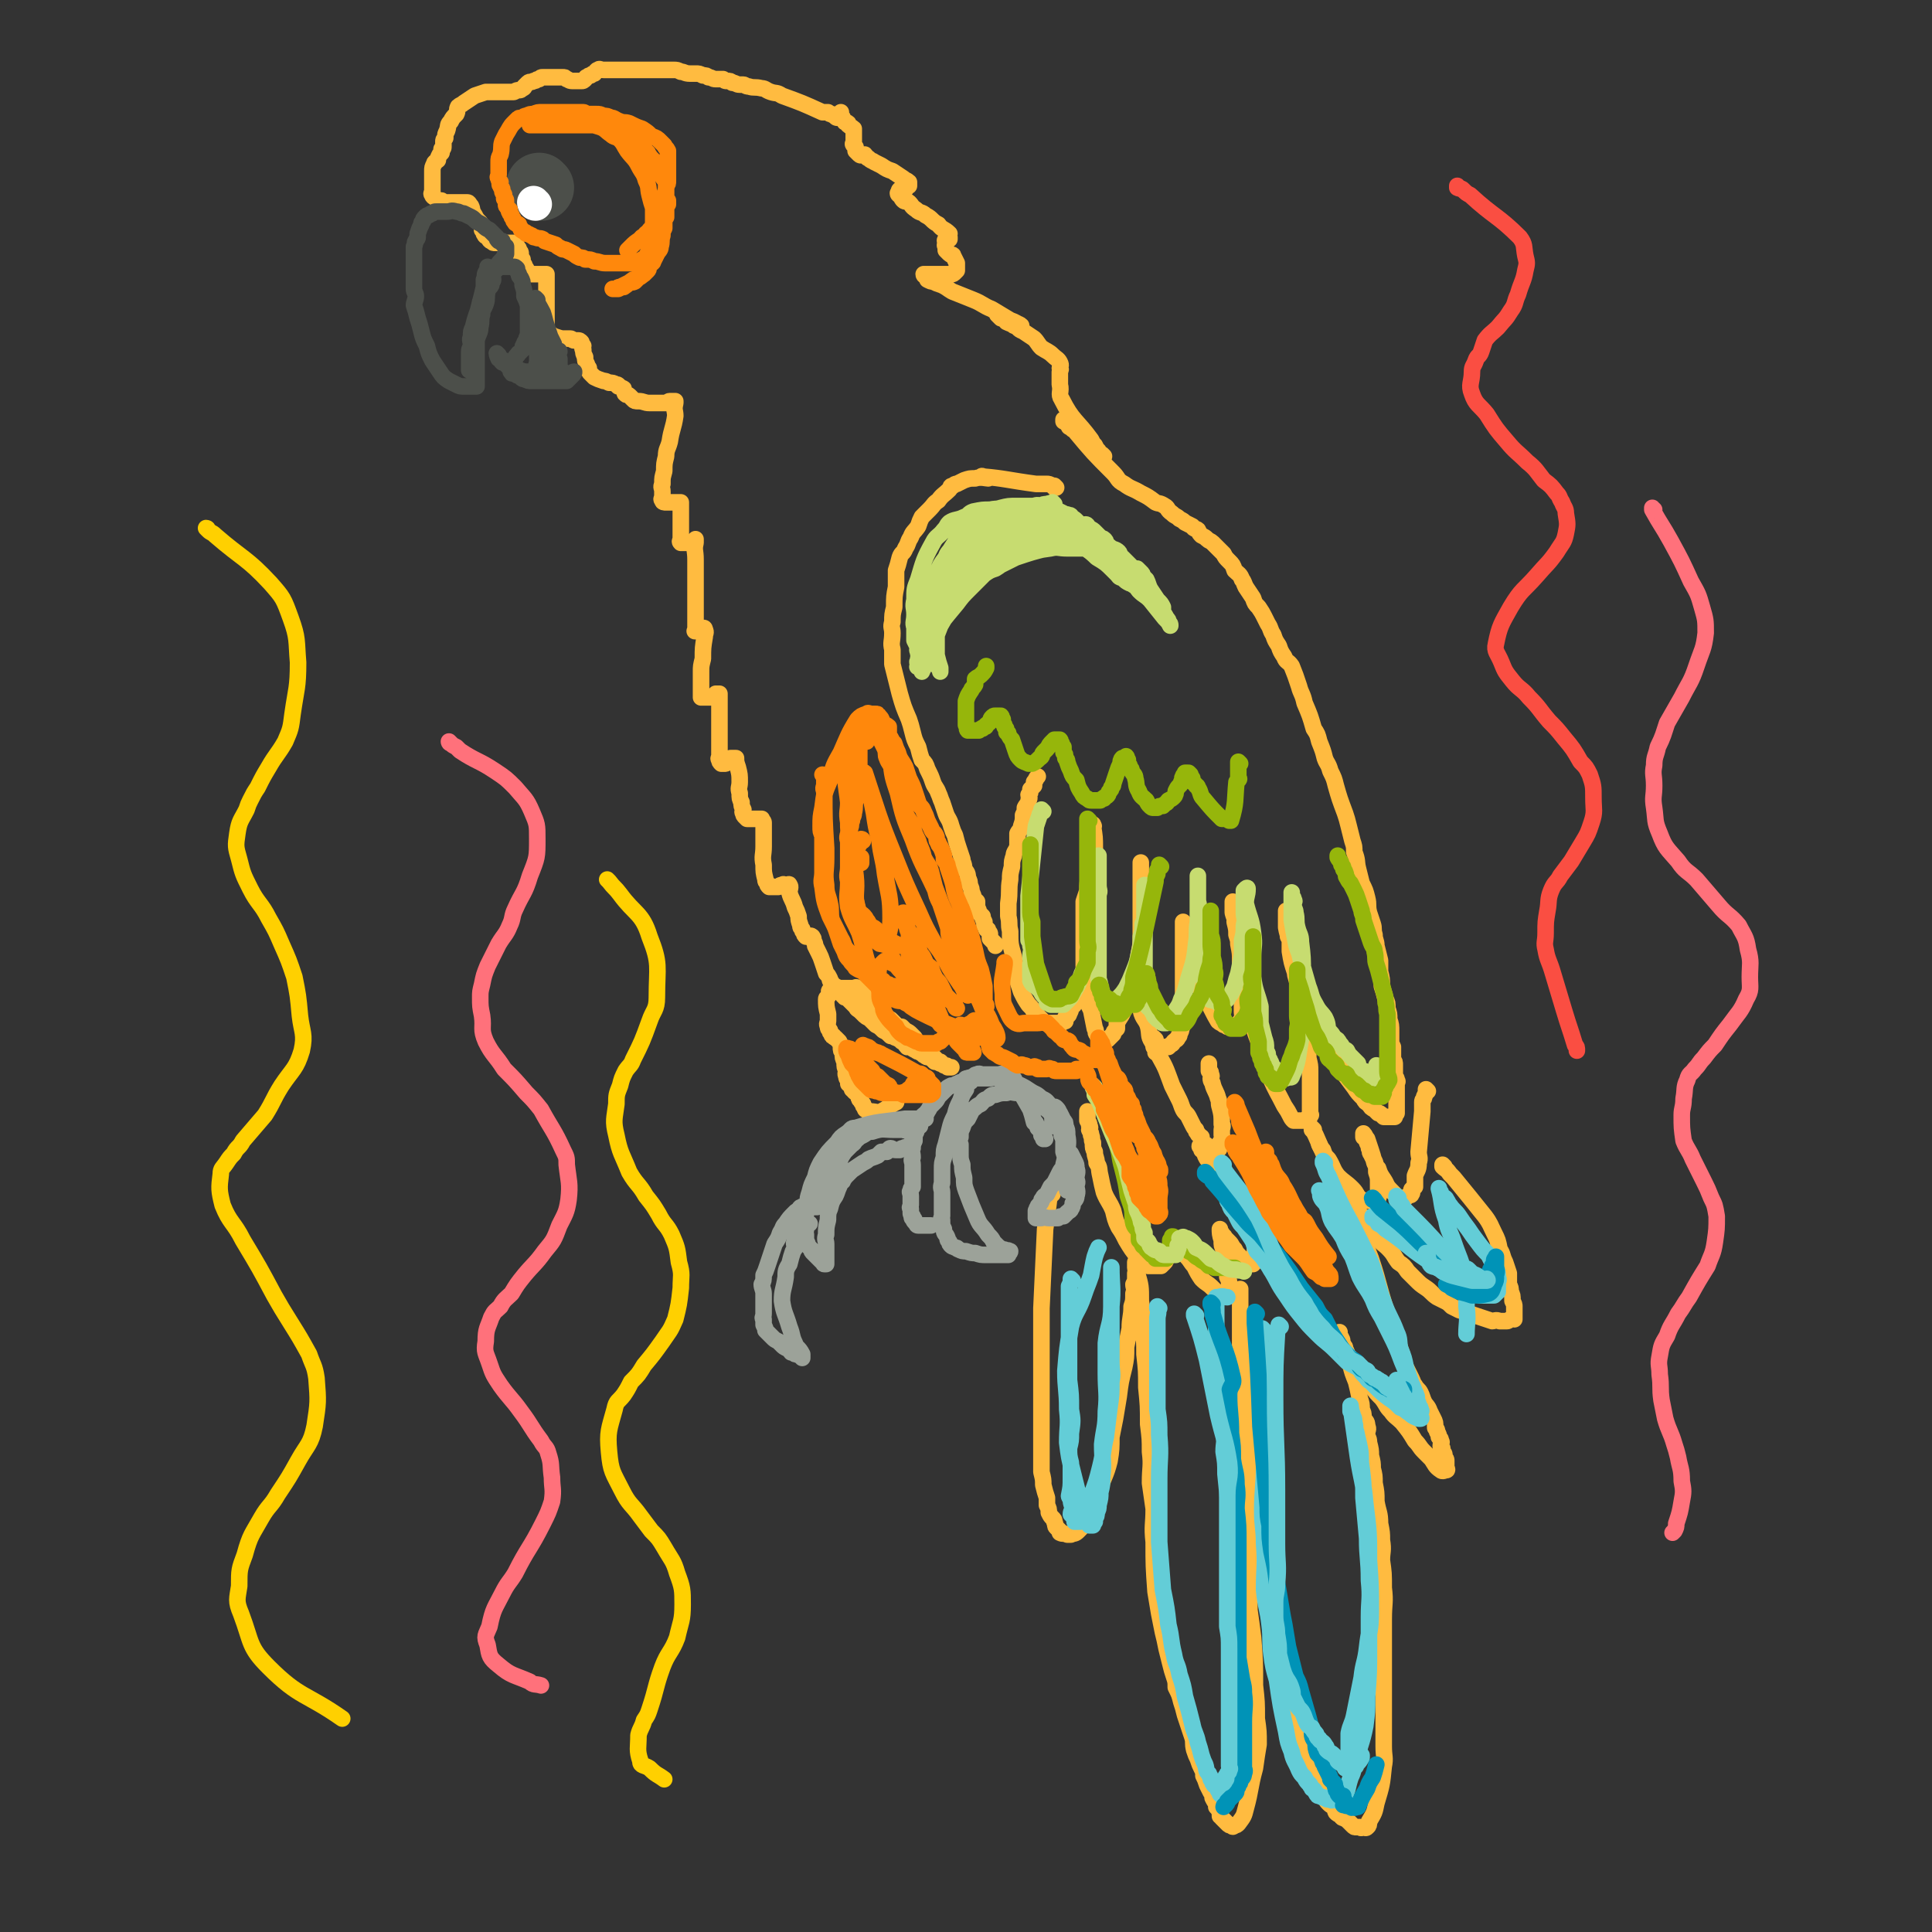 <svg viewBox='0 0 1050 1050' version='1.1' xmlns='http://www.w3.org/2000/svg' xmlns:xlink='http://www.w3.org/1999/xlink'><rect x="0" y="0" width="1050" height="1050" fill="#333333" stroke="none"/><g fill='none' stroke='#FFBB40' stroke-width='9' stroke-linecap='round' stroke-linejoin='round'><path d='M455,64c0,0 -1,0 -1,-1 0,0 1,1 1,1 -1,-1 -2,-1 -3,-2 -1,0 -1,0 -2,-1 -1,0 -1,0 -3,0 -11,-5 -11,-5 -22,-9 -3,-2 -3,-1 -6,-2 -3,-1 -3,-2 -5,-2 -4,-1 -4,0 -7,-1 -2,0 -2,-1 -3,-1 -1,0 -1,0 -2,0 -2,0 -2,-1 -4,-1 -1,-1 -1,-1 -3,-1 -1,0 -1,0 -2,-1 -2,0 -2,0 -4,0 -2,0 -2,-1 -4,-1 -1,-1 -1,-1 -3,-1 -2,-1 -2,-1 -4,-1 -2,0 -2,0 -3,0 -3,0 -3,-1 -5,-1 -2,-1 -2,-1 -4,-1 -2,0 -2,0 -5,0 -2,0 -2,0 -4,0 -2,0 -2,0 -4,0 -2,0 -2,0 -4,0 -3,0 -3,0 -5,0 -2,0 -2,0 -4,0 -2,0 -2,0 -4,0 -1,0 -1,0 -3,0 -1,0 -1,0 -2,0 -2,0 -2,0 -3,0 -2,0 -2,-1 -3,0 -1,0 -1,1 -2,2 -1,0 -1,0 -2,1 -1,0 -1,0 -2,1 -1,0 0,0 -1,1 -1,1 -1,1 -2,1 0,0 0,0 -1,0 -1,0 -1,0 -2,0 -1,0 -1,0 -1,0 -1,0 -1,0 -1,0 -2,0 -2,-1 -3,-1 -1,-1 -1,-1 -2,-1 -1,0 -1,0 -2,0 -2,0 -2,0 -5,0 -2,0 -2,0 -4,0 -1,0 -1,0 -2,1 -2,0 -1,1 -3,1 -1,1 -2,0 -3,1 -1,1 -1,1 -2,2 0,1 -1,1 -1,1 -1,1 -1,1 -2,1 -2,0 -2,1 -3,1 -1,0 -1,0 -2,0 -2,0 -2,0 -4,0 -2,0 -2,0 -4,0 -2,0 -3,0 -5,0 -3,1 -3,1 -6,2 -3,2 -3,2 -6,4 -1,1 -2,1 -3,2 -1,2 0,2 -1,4 -2,2 -2,2 -3,4 -2,2 -1,2 -2,5 -1,2 -1,2 -1,4 -1,1 -1,1 -1,2 0,1 0,2 0,3 0,1 -1,1 -1,1 0,1 0,2 0,2 -1,1 -1,1 -1,1 -1,2 -1,2 -1,3 -1,1 -2,1 -2,2 -1,2 -1,2 -1,4 0,2 0,2 0,4 0,2 0,2 0,4 0,2 0,2 0,3 0,1 -1,1 0,2 0,1 1,1 2,2 1,1 1,1 3,1 1,1 1,1 3,1 2,0 2,0 4,0 1,0 1,0 2,0 1,0 1,0 3,0 1,0 1,0 2,0 1,0 1,1 2,2 1,2 0,2 2,5 1,2 1,2 3,4 1,2 1,2 1,4 1,1 1,2 1,2 1,2 1,1 2,2 1,1 1,2 2,2 1,1 1,1 2,1 2,0 2,0 3,0 1,0 1,0 2,0 1,0 1,0 2,0 1,0 1,0 2,0 0,0 0,0 1,0 1,0 1,0 1,1 1,0 1,1 1,1 1,1 1,1 1,2 1,1 1,1 1,2 0,2 0,2 1,3 0,2 0,2 1,3 0,1 0,1 1,2 0,1 0,1 1,2 0,0 1,0 2,1 0,0 1,0 1,0 1,0 1,0 2,0 0,0 0,0 1,0 1,0 1,0 2,0 1,0 1,0 1,0 1,0 1,0 1,0 0,2 0,2 0,3 0,3 0,3 0,5 0,3 0,3 0,7 0,3 0,3 0,6 0,3 0,3 0,5 0,2 -1,2 0,3 0,2 0,2 1,3 1,1 1,1 2,1 1,1 1,1 2,1 3,1 3,1 5,1 2,0 2,0 3,0 1,0 1,1 2,1 1,0 1,0 2,0 1,0 1,0 2,1 0,0 0,1 1,2 0,1 -1,1 0,2 0,2 0,2 1,4 0,2 0,2 1,4 0,1 0,1 1,2 0,2 0,2 1,3 1,1 1,1 2,2 2,1 2,1 5,2 1,0 1,0 3,1 2,0 2,0 4,1 1,0 1,0 1,1 1,0 1,0 2,1 1,0 1,0 1,1 1,1 0,2 1,2 0,1 1,0 2,1 1,1 1,1 2,2 1,1 1,1 3,1 3,0 3,1 6,1 2,0 2,0 4,0 1,0 1,0 2,0 2,0 2,0 3,0 1,0 1,-1 2,-1 1,0 1,0 2,0 1,0 1,0 1,0 0,0 0,0 0,1 -1,4 0,4 0,7 -1,7 -2,7 -3,14 -1,4 -2,4 -2,8 -1,4 -1,4 -1,8 -1,4 -1,3 -1,7 -1,2 0,2 0,4 0,1 0,1 0,3 0,1 -1,1 0,2 0,1 1,1 2,1 1,0 1,0 1,0 1,0 1,0 2,0 1,0 1,0 2,0 1,0 1,0 2,0 0,0 0,0 1,0 0,0 0,0 0,1 0,1 0,1 0,1 0,2 0,2 0,3 0,3 0,3 0,5 0,2 0,2 0,4 0,2 0,2 0,3 0,2 0,2 0,3 0,1 -1,1 0,2 0,0 0,0 1,0 1,0 1,0 1,0 1,0 1,0 2,0 1,0 1,0 2,0 0,0 0,0 1,0 0,-1 1,-2 1,-2 0,0 0,1 0,2 -1,4 0,4 0,9 0,7 0,7 0,14 0,4 0,4 0,9 0,3 0,3 0,7 0,1 0,1 0,3 0,2 0,2 0,3 0,1 0,1 0,2 0,1 -1,1 0,1 0,0 0,0 1,0 0,0 0,0 1,0 1,0 1,0 1,0 1,-1 0,-1 1,-1 0,-1 1,-1 1,0 1,2 0,2 0,4 -1,6 -1,6 -1,12 -1,4 -1,4 -1,7 0,3 0,3 0,6 0,2 0,2 0,3 0,2 0,2 0,3 0,1 0,1 0,2 0,0 0,0 0,0 1,0 1,0 2,0 1,0 1,0 2,0 1,0 1,0 2,0 1,-1 1,-1 2,-1 0,-1 0,-1 0,-1 1,0 1,0 1,0 0,0 1,0 1,0 0,4 0,4 0,8 0,5 0,5 0,10 0,4 0,4 0,8 0,2 0,2 0,4 0,2 0,2 0,4 0,1 -1,1 0,2 0,1 0,1 1,2 0,0 1,0 2,0 1,0 1,-1 1,-1 1,-1 1,-1 2,-2 1,0 1,0 1,0 1,0 1,0 1,0 1,0 1,0 1,0 0,2 0,2 1,5 1,4 1,4 1,8 0,3 -1,3 0,6 0,3 0,3 1,5 0,2 0,2 1,4 0,1 -1,1 0,2 0,1 0,1 1,2 0,0 0,0 1,1 1,0 1,0 2,0 1,0 1,0 1,0 1,0 1,0 2,0 1,0 1,0 2,0 0,0 0,0 1,0 0,0 0,0 0,0 0,1 1,1 1,2 0,6 0,6 0,13 0,5 -1,5 0,10 0,4 0,4 1,8 0,1 0,1 1,2 0,1 0,1 1,2 1,0 1,0 2,0 1,0 1,0 2,0 0,0 0,0 1,0 1,-1 1,-1 2,-1 1,-1 1,0 2,0 1,0 2,-1 2,0 1,1 0,2 0,4 1,4 2,4 3,8 1,2 1,2 2,5 0,2 0,2 1,5 0,1 0,1 1,2 0,1 0,1 1,2 0,1 0,1 1,2 0,0 0,0 1,0 0,0 0,0 1,0 0,0 1,-1 1,0 1,0 0,0 1,1 0,1 0,1 0,1 1,2 1,2 1,3 1,2 1,2 2,4 1,2 1,2 2,5 1,3 1,3 2,6 1,1 1,1 2,3 0,1 0,1 1,2 0,1 0,1 2,2 0,0 0,0 2,1 0,0 0,0 1,0 1,0 1,0 2,0 1,0 1,0 2,0 1,0 1,0 1,0 1,0 1,0 2,0 1,0 1,-1 2,0 1,0 0,0 1,1 1,1 1,1 2,2 1,1 2,1 3,2 1,1 1,1 2,3 1,1 1,1 3,3 1,2 1,2 3,4 2,1 2,1 4,2 2,2 2,2 3,3 1,1 2,1 3,1 1,1 1,1 2,2 2,1 2,1 3,2 1,1 1,1 2,2 1,2 1,2 2,3 1,1 1,1 3,2 1,1 1,1 3,3 1,1 1,1 2,2 1,1 1,1 2,2 1,1 1,1 2,1 1,1 1,1 2,2 1,0 1,0 2,1 1,0 1,0 1,0 0,0 1,0 1,0 -1,0 -1,0 -1,0 -2,-1 -1,-1 -3,-1 -1,-1 -1,-1 -2,-1 -2,-1 -2,-1 -3,-1 -1,-1 -1,-1 -2,-2 -2,-1 -2,0 -3,-1 -2,-1 -1,-1 -3,-2 -1,-1 -1,0 -2,-1 -2,-1 -2,-1 -3,-2 -1,0 -1,0 -2,0 -1,-1 -1,-2 -3,-3 -1,-1 -1,-1 -3,-2 -1,0 -1,-1 -3,-1 -2,-2 -2,-2 -4,-3 -2,-2 -2,-2 -4,-3 -2,-2 -2,-2 -3,-3 -1,-1 -2,-1 -3,-2 -1,-1 -1,-1 -2,-2 -2,-2 -2,-1 -3,-3 -1,-1 -1,-1 -2,-2 -1,-1 -1,-1 -2,-2 -1,-1 -1,-1 -2,-1 0,-1 -1,-1 -1,-1 -1,-1 -1,-2 -1,-2 -1,-1 -1,-1 -2,-1 -1,0 -1,0 -2,0 0,0 -1,0 -1,0 -1,0 -1,0 -1,0 -1,1 0,1 0,2 -1,2 -2,2 -2,3 0,4 0,4 1,8 0,2 0,2 0,4 0,1 -1,1 0,3 0,1 0,1 1,2 0,1 0,1 1,2 0,1 0,1 1,1 0,1 1,1 1,1 1,1 1,1 1,1 1,1 1,1 1,1 1,2 1,2 1,3 0,2 0,2 1,3 0,3 0,3 1,5 0,3 0,3 1,5 0,1 -1,1 0,3 0,1 0,1 1,2 0,1 0,1 0,2 1,0 1,1 1,1 1,1 1,1 1,2 1,0 1,1 1,1 1,1 1,1 2,1 0,1 0,1 0,1 1,1 0,1 1,2 0,1 0,0 1,1 0,1 0,1 1,2 0,1 0,1 1,2 0,1 0,1 2,2 0,0 1,0 1,0 3,0 4,1 6,0 4,-2 4,-3 8,-5 '/><path d='M600,248c0,0 -1,-1 -1,-1 0,0 1,1 0,1 0,-1 -1,-1 -2,-3 -1,-1 -1,-1 -2,-3 -1,-1 -1,-1 -2,-3 -8,-11 -10,-10 -16,-22 -2,-3 0,-4 -1,-8 0,-1 0,-1 0,-2 0,-1 0,-1 0,-1 0,-1 0,-1 0,-2 0,-1 0,-1 0,-2 0,-1 1,-1 0,-2 0,-1 1,-1 0,-3 -1,-2 -2,-2 -4,-4 -2,-2 -3,-2 -6,-4 -2,-2 -2,-3 -4,-5 -3,-2 -3,-2 -6,-4 -3,-1 -2,-2 -5,-3 -1,-1 -2,-1 -4,-2 0,-1 0,-1 -1,-1 -1,-1 -1,-1 -2,-1 -1,-1 -2,-2 -2,-2 0,0 1,1 3,1 1,1 1,1 2,2 2,1 2,1 4,1 1,1 1,0 2,1 1,0 2,1 2,1 -2,-1 -3,-2 -6,-3 -5,-3 -5,-3 -10,-6 -5,-2 -5,-3 -10,-5 -5,-2 -5,-2 -10,-4 -3,-1 -3,-2 -7,-4 -3,-1 -3,-1 -5,-2 -1,0 -1,0 -3,-1 0,-1 0,-1 -1,-2 0,0 -1,0 -1,-1 0,0 1,0 2,0 2,0 2,0 4,0 1,0 1,0 3,0 2,0 2,0 4,0 1,0 1,0 2,0 1,0 1,0 2,-1 0,0 0,0 1,-1 0,-1 0,-1 0,-3 0,-1 0,-1 0,-1 -1,-2 -1,-2 -2,-4 0,-1 -1,0 -2,-1 -1,-1 -1,-1 -2,-2 0,-1 0,-1 0,-2 -1,-1 0,-1 0,-2 0,0 0,0 0,0 0,-1 -1,-1 0,-2 0,0 0,0 1,0 0,0 1,0 1,0 0,-1 0,-1 0,-1 -1,-1 0,-2 0,-2 -3,-3 -4,-2 -6,-5 -4,-2 -3,-3 -7,-5 -2,-2 -3,-1 -5,-3 -3,-2 -2,-2 -4,-4 -1,-1 -2,0 -3,-1 -1,-1 -1,-1 -1,-2 -1,-1 -2,-1 -2,-2 0,0 0,0 1,0 0,-1 -1,-1 0,-2 0,0 0,1 1,1 1,0 1,0 2,-1 1,-1 0,-1 1,-2 0,0 1,0 1,0 0,-1 0,-1 0,-2 -1,-1 -2,-1 -3,-2 -3,-2 -3,-2 -6,-4 -3,-1 -3,-1 -6,-3 -2,-1 -2,-1 -4,-2 -1,-1 -1,0 -3,-2 -1,0 -1,-1 -2,-2 -1,0 -2,1 -3,0 -1,-1 -1,-1 -2,-2 0,-1 0,-1 0,-2 -1,-1 -1,-1 -1,-1 -1,-1 0,-1 0,-2 0,0 0,0 0,-1 0,0 0,0 0,-1 0,-1 0,-1 0,-2 0,0 0,0 0,-1 0,-1 0,-1 0,-2 0,0 0,0 0,0 -1,-1 -2,-1 -3,-2 0,-1 0,-1 0,-1 -1,-1 -2,0 -2,-1 -1,-1 -1,-1 -1,-2 -1,-1 -1,0 -1,-1 -1,-1 0,-1 0,-2 '/><path d='M579,229c0,0 -1,-1 -1,-1 0,0 0,1 0,1 0,0 0,0 0,0 2,1 2,1 3,3 2,1 1,1 3,2 10,12 10,12 21,23 3,3 2,4 6,6 4,3 4,2 9,5 4,2 4,2 8,5 2,1 2,0 5,2 2,1 1,2 4,4 2,2 2,1 4,3 2,1 2,1 3,2 2,1 2,1 4,2 1,2 2,1 3,2 1,2 1,2 2,3 2,1 2,1 3,2 1,1 2,1 3,2 1,1 1,1 2,2 2,2 2,2 4,4 1,2 1,2 3,4 2,2 2,2 3,5 2,2 3,2 4,5 1,1 1,2 2,4 2,3 2,3 4,6 1,3 1,3 3,5 2,3 2,3 3,5 1,2 1,2 2,4 2,3 1,3 3,6 1,3 1,3 3,6 1,3 1,3 3,6 1,3 2,2 4,5 2,5 2,5 4,11 1,4 2,4 3,9 3,7 3,7 5,14 2,3 2,3 3,7 2,5 2,5 3,9 1,3 2,3 3,7 2,4 2,4 3,8 2,7 2,7 5,15 1,3 1,3 2,7 1,4 1,4 2,8 1,3 1,3 1,6 2,5 1,5 2,9 1,4 1,4 2,8 2,4 2,4 3,8 1,4 0,4 1,8 1,3 1,3 2,6 1,3 0,3 1,6 0,3 1,3 1,6 1,4 1,4 2,8 0,3 0,3 0,6 1,4 1,4 1,8 1,3 1,3 2,7 1,2 1,2 1,5 1,3 1,3 1,6 1,3 1,3 1,7 0,2 0,2 0,4 0,2 0,2 1,4 0,2 0,2 0,4 0,2 0,2 0,3 1,1 1,1 1,3 0,1 0,1 0,2 0,1 0,1 0,2 0,1 0,2 0,2 1,1 1,1 1,2 1,1 0,1 0,2 0,1 0,1 0,2 0,1 0,1 0,2 0,1 0,1 0,2 0,1 0,1 0,2 0,1 0,1 0,2 0,1 0,1 0,3 0,0 0,0 0,1 0,0 0,0 0,1 0,0 0,0 0,1 0,0 -1,0 -1,1 0,0 0,1 0,1 0,0 0,0 -1,0 0,0 0,0 -1,0 0,0 0,0 -1,0 0,0 0,0 -1,0 0,0 0,0 -1,0 -1,0 -1,0 -1,0 -1,-1 -1,-1 -1,-1 -1,-1 -1,-1 -2,-1 -1,-1 -1,-1 -2,-2 -2,-1 -2,-1 -3,-3 -2,-1 -2,-1 -3,-3 -3,-3 -3,-3 -5,-6 -3,-4 -3,-4 -6,-8 -3,-5 -3,-5 -7,-10 -2,-4 -2,-5 -4,-9 -2,-3 -2,-3 -4,-7 -2,-4 -2,-4 -4,-8 -1,-3 -1,-3 -2,-7 -1,-3 -1,-3 -3,-6 -1,-4 -1,-4 -2,-7 -2,-6 -2,-6 -3,-12 0,-2 0,-2 0,-5 0,-2 0,-1 -1,-3 0,-2 1,-2 0,-4 0,-2 0,-2 -1,-3 0,-1 0,-1 0,-2 0,-1 0,-1 0,-2 0,-1 0,-1 0,-2 0,0 0,-1 0,-1 0,4 0,5 0,9 1,6 2,5 4,11 1,8 0,8 1,15 2,7 2,7 3,13 1,5 1,5 2,10 1,4 1,4 1,9 1,4 1,4 1,7 0,3 0,3 0,6 1,4 1,4 1,7 0,3 0,3 0,6 0,2 0,2 0,3 0,2 0,2 0,4 0,2 0,2 0,3 0,1 0,1 0,3 0,1 0,1 0,2 0,1 0,1 0,2 0,1 1,1 0,1 0,1 0,1 -1,2 0,0 0,0 -1,0 -1,1 -1,1 -2,1 -1,0 -1,0 -2,0 -2,0 -2,0 -3,0 -1,-1 -1,-1 -2,-3 -1,-2 -1,-2 -3,-5 -4,-8 -4,-7 -8,-16 -2,-5 -2,-5 -3,-10 -2,-5 -2,-5 -3,-9 -2,-5 -2,-5 -3,-10 -2,-6 -2,-6 -3,-12 -2,-6 -2,-6 -3,-12 -1,-5 -1,-5 -1,-10 0,-4 0,-4 -1,-9 0,-2 0,-2 -1,-5 0,-3 0,-3 -1,-7 0,-2 1,-2 0,-3 0,-2 0,-2 -1,-3 0,-2 0,-2 0,-3 0,-1 0,-1 0,-2 0,0 0,0 0,0 0,0 0,0 0,0 0,3 0,3 0,6 1,4 2,4 3,8 1,5 1,5 2,11 0,4 0,4 0,8 1,5 0,5 0,10 0,4 0,4 0,7 0,3 0,3 0,6 0,2 0,2 0,4 0,2 1,2 0,3 0,1 0,1 -1,2 -1,2 -1,2 -2,2 -1,1 -1,1 -2,1 -2,0 -2,0 -3,0 -1,-1 -1,-1 -2,-1 -1,-1 -2,-1 -3,-2 -3,-5 -3,-6 -6,-11 -1,-4 -2,-4 -4,-7 -2,-4 -2,-4 -3,-9 -2,-3 -1,-3 -2,-7 -1,-4 -2,-4 -2,-8 -1,-2 0,-3 -1,-5 0,-2 -1,-2 -1,-4 0,-1 0,-1 0,-2 1,0 0,-1 0,-1 0,2 0,3 0,6 0,3 0,3 0,5 0,4 0,4 0,7 0,4 0,4 0,8 0,4 0,4 0,8 0,3 0,3 0,6 0,3 0,3 0,6 0,2 0,2 0,4 0,2 1,2 0,4 0,2 0,2 -1,4 0,1 0,1 -1,3 0,1 0,1 -1,2 0,1 -1,1 -2,2 -1,1 0,1 -2,2 0,0 0,0 -1,1 -1,0 -1,0 -2,0 -1,0 -1,0 -2,0 -1,0 -1,0 -2,0 -2,-1 -2,-1 -3,-3 -2,-3 -1,-4 -2,-8 -1,-4 -3,-4 -4,-9 -1,-7 0,-8 0,-15 0,-4 0,-4 0,-8 0,-5 0,-5 0,-10 0,-7 0,-7 0,-13 0,-5 0,-5 0,-9 0,-3 0,-3 0,-6 0,-3 0,-3 0,-6 0,-2 0,-2 0,-4 0,-1 0,-1 0,-3 0,-1 0,-1 0,-3 0,-1 0,-1 0,-1 0,-1 0,-3 0,-2 0,5 0,7 0,14 0,7 0,7 0,14 0,6 1,6 0,11 0,5 0,5 -1,10 -1,6 -1,6 -2,12 -1,3 -1,3 -2,7 -1,3 -1,3 -2,5 -1,3 -1,3 -2,6 -1,4 -2,4 -4,8 0,1 0,1 0,3 -1,1 -1,1 -1,1 -1,1 -1,2 -1,2 -1,1 -1,1 -2,2 -1,1 -1,1 -1,1 -1,0 -1,0 -1,0 -1,0 -1,0 -2,0 0,0 0,0 -1,0 -1,-1 -1,-1 -2,-3 -1,-1 0,-2 -1,-3 -1,-5 -1,-5 -2,-10 -2,-4 -2,-4 -2,-9 -1,-4 -1,-4 -1,-7 -1,-4 -1,-4 -1,-8 0,-7 0,-7 0,-14 0,-4 0,-4 0,-9 0,-6 0,-6 0,-12 1,-3 1,-3 2,-6 0,-4 0,-4 1,-8 0,-3 0,-3 0,-6 1,-4 0,-4 0,-7 1,-2 1,-2 1,-4 1,-1 0,-1 0,-3 0,-1 0,-1 0,-2 1,-2 1,-2 1,-3 0,-1 0,-1 0,-2 1,0 0,0 0,-1 0,0 0,0 0,0 0,0 0,0 0,1 1,6 1,6 1,12 1,8 0,8 0,16 0,7 1,7 0,13 0,5 0,5 -1,10 -1,6 -1,6 -2,13 -1,5 -1,5 -2,10 0,3 0,3 -1,6 -1,3 -1,3 -2,6 -1,3 -1,3 -2,6 0,2 0,2 -1,4 0,2 -1,1 -2,3 0,1 0,1 -1,3 0,1 -1,1 -2,2 0,1 0,1 0,2 -1,0 -1,0 -2,1 -1,0 -1,0 -2,0 -1,0 -1,0 -2,0 -1,0 -1,0 -2,0 -1,0 -1,0 -3,0 -1,-1 -1,-1 -2,-2 -1,-1 -1,-1 -2,-2 -1,-1 -1,-1 -2,-2 -1,-2 -1,-2 -3,-4 -2,-3 -2,-3 -4,-7 -1,-3 -1,-3 -2,-6 -1,-7 -1,-7 -2,-13 -2,-7 -2,-7 -2,-14 -1,-4 0,-4 -1,-8 0,-4 0,-4 0,-7 1,-7 0,-7 1,-13 0,-3 0,-3 1,-7 0,-3 0,-3 1,-6 0,-2 1,-2 2,-5 0,-3 0,-3 0,-7 1,-2 2,-2 2,-4 1,-3 1,-3 1,-6 1,-2 1,-2 1,-4 1,-2 2,-2 2,-4 1,-2 0,-2 0,-3 1,-1 1,-1 1,-3 1,-1 1,-1 2,-2 0,-1 0,-1 0,-2 1,-1 1,-2 2,-3 '/><path d='M574,265c0,0 -1,-1 -1,-1 0,0 1,1 0,1 0,0 0,-1 -1,-1 -2,-1 -2,-1 -3,-1 -1,0 -1,0 -2,0 -1,0 -1,0 -2,0 -1,0 -1,0 -2,0 -15,-2 -17,-3 -29,-4 -2,-1 4,1 3,1 -1,0 -4,-1 -7,0 -3,0 -3,0 -6,1 -2,1 -2,1 -4,2 -1,0 -1,0 -2,1 -2,0 -1,1 -2,2 -3,3 -4,3 -6,6 -3,2 -2,2 -5,5 -2,2 -2,2 -4,4 -1,2 -1,2 -2,5 -2,3 -3,3 -4,6 -2,3 -1,3 -3,6 -1,3 -2,2 -3,5 -1,4 -1,4 -2,7 0,4 0,5 0,9 -1,5 -1,5 -1,11 -1,4 -1,4 -1,8 -1,3 0,3 0,6 0,5 -1,5 0,9 0,4 0,4 0,8 1,4 1,4 2,8 1,4 1,4 2,8 2,7 2,7 5,14 1,3 1,3 2,7 1,4 1,4 3,8 1,4 1,4 2,7 2,2 2,2 3,5 2,4 2,4 3,7 1,3 2,3 3,6 1,2 1,3 2,5 1,3 1,3 2,6 1,3 2,3 3,7 1,3 1,3 2,5 1,4 1,4 2,7 1,3 1,3 2,6 0,2 1,2 1,5 1,2 2,2 2,5 1,2 1,2 1,4 1,2 1,2 1,4 1,1 1,2 1,3 1,1 1,1 2,2 0,1 0,2 0,3 1,2 1,2 1,3 1,1 1,1 2,2 0,1 0,1 1,3 0,1 0,1 0,2 1,1 1,1 1,2 1,0 1,0 1,1 1,1 1,1 1,2 0,1 0,1 0,2 1,1 1,1 1,1 1,1 1,1 2,2 0,0 0,0 0,1 '/><path d='M628,565c0,0 -1,-1 -1,-1 0,0 0,0 0,1 0,0 0,0 0,0 0,1 0,1 0,2 0,1 0,1 0,2 1,1 1,1 1,3 1,1 2,0 2,2 4,7 4,8 7,16 2,4 2,4 4,8 1,2 1,3 2,5 1,2 2,2 3,4 1,2 1,2 2,4 1,2 1,2 2,3 0,1 0,1 1,2 0,1 1,1 2,2 0,1 0,1 0,2 1,1 1,1 2,2 1,0 1,1 1,2 1,0 1,0 2,0 1,1 1,1 1,1 1,0 1,0 1,0 1,0 1,0 2,0 0,0 0,0 0,0 1,-1 1,-1 1,-3 1,0 0,-1 0,-1 1,-1 1,-1 1,-2 1,-1 0,-1 0,-2 0,-2 0,-2 0,-3 0,-1 1,-2 0,-3 0,-5 0,-5 -1,-9 -1,-3 0,-3 -1,-5 -1,-4 -2,-4 -3,-8 0,-1 -1,-1 -1,-3 0,-1 1,-1 0,-2 0,-2 0,-1 -1,-2 0,-2 0,-2 0,-3 0,-1 0,-1 0,-1 '/><path d='M776,593c0,0 -1,-1 -1,-1 0,0 0,0 0,1 0,0 0,0 0,0 0,1 0,1 -1,3 0,2 -1,1 -1,3 0,2 0,3 0,5 -1,11 -1,11 -2,22 0,3 1,3 0,6 0,4 -1,4 -2,7 0,2 0,2 0,3 0,2 0,2 0,3 -1,1 -2,1 -2,2 0,1 1,1 0,2 0,1 -1,0 -2,1 0,0 0,0 -1,1 -1,0 -1,0 -2,0 -1,0 -1,0 -2,0 -2,-2 -2,-2 -4,-4 -3,-3 -2,-3 -4,-6 -2,-3 -2,-3 -3,-6 -2,-2 -1,-2 -2,-4 -1,-2 -1,-2 -2,-4 -1,-1 0,-2 -1,-3 0,-1 0,-1 -1,-3 0,-1 0,-1 -1,-2 0,-1 0,0 -1,-1 0,-1 0,-2 0,-2 1,1 1,2 2,3 1,3 1,3 2,6 1,3 1,3 2,7 1,2 1,2 1,5 1,3 1,3 1,6 0,1 0,2 0,3 0,3 1,3 0,5 0,1 0,1 -1,2 -1,0 -1,0 -2,0 -3,-1 -3,0 -6,-1 -3,-2 -2,-3 -5,-6 -4,-4 -4,-3 -8,-7 -3,-4 -2,-4 -5,-9 -2,-2 -2,-2 -3,-5 -1,-1 -1,-1 -2,-3 0,0 0,0 0,0 '/><path d='M785,634c0,0 -1,-1 -1,-1 0,0 0,0 0,1 2,2 2,1 4,4 1,1 1,1 2,2 9,11 9,11 17,21 3,4 3,5 5,9 2,4 2,4 3,9 2,3 1,3 3,7 1,3 1,3 2,6 0,3 0,3 0,6 1,2 1,2 1,4 1,2 1,2 1,5 1,2 1,2 1,3 0,1 0,1 0,2 0,1 0,1 0,2 0,1 0,1 0,2 0,0 0,1 0,1 -1,0 -1,-1 -2,0 -1,0 -1,1 -2,1 -2,0 -2,0 -4,0 -2,-1 -3,0 -4,0 -6,-2 -6,-2 -12,-4 -3,-1 -3,-1 -6,-2 -2,-1 -2,-1 -4,-2 -2,-2 -2,-2 -4,-3 -2,-1 -2,-1 -4,-2 -3,-2 -3,-3 -6,-5 -3,-2 -3,-2 -6,-5 -2,-2 -2,-2 -4,-4 -2,-3 -2,-3 -5,-5 -3,-4 -2,-4 -6,-8 -2,-2 -3,-2 -5,-5 -2,-2 -1,-2 -3,-5 -1,-1 -1,-1 -3,-2 -1,-2 -1,-2 -2,-3 -1,-2 0,-2 -2,-3 0,-1 -1,-1 -2,-2 0,-1 -1,-1 -1,-2 -1,-1 -1,-1 -1,-2 0,0 0,0 0,0 '/><path d='M714,614c0,0 -1,-1 -1,-1 0,0 0,0 0,1 0,0 0,0 0,0 1,1 1,1 2,3 7,16 7,16 14,32 3,6 3,6 6,12 3,6 3,6 6,12 2,6 2,6 4,11 5,15 4,15 9,30 2,6 2,6 4,11 2,5 2,5 4,11 0,2 0,2 1,5 1,2 1,2 2,4 1,2 1,2 2,4 1,2 1,3 2,4 1,2 2,2 3,4 1,2 1,3 2,5 1,2 2,2 3,5 1,2 1,2 2,4 1,2 1,2 1,5 1,1 1,1 1,2 1,2 1,2 1,3 1,1 1,1 1,2 1,1 0,1 0,3 1,1 1,1 1,3 1,1 1,1 1,2 0,0 0,1 0,1 1,1 1,1 1,2 0,1 0,1 0,2 0,1 0,1 0,1 0,1 1,2 0,2 -1,0 -2,1 -3,0 -3,-2 -3,-3 -5,-6 -2,-2 -2,-2 -4,-4 -3,-3 -2,-3 -5,-6 -3,-5 -3,-5 -7,-10 -3,-3 -4,-3 -6,-6 -3,-3 -2,-3 -5,-7 -3,-3 -3,-3 -6,-7 -3,-3 -3,-4 -5,-7 -3,-4 -3,-3 -6,-7 -4,-4 -4,-4 -7,-8 -3,-3 -3,-3 -5,-5 -2,-4 -2,-4 -4,-7 -4,-4 -4,-3 -7,-7 -3,-3 -3,-3 -5,-7 -2,-2 -2,-2 -4,-4 -1,-3 -2,-2 -3,-5 -1,-1 -1,-1 -2,-3 -2,-2 -2,-2 -3,-3 -2,-3 -2,-3 -4,-5 -1,-2 -1,-2 -2,-4 -2,-3 -2,-3 -4,-6 -2,-2 -2,-2 -4,-5 -2,-2 -2,-3 -4,-6 -2,-2 -2,-2 -4,-5 -1,-3 -1,-3 -2,-6 -2,-3 -2,-2 -3,-5 -1,-2 -1,-2 -2,-4 -2,-2 -2,-2 -3,-5 -1,-1 -1,-1 -2,-3 -1,-1 -1,-1 -2,-3 -1,-1 0,-1 -1,-2 -1,-1 -1,-1 -2,-3 0,0 0,-1 -1,-2 0,-1 0,0 -1,-1 0,-1 -1,-3 -1,-2 3,3 4,5 8,10 3,6 4,5 7,11 3,5 3,6 6,11 2,4 3,4 4,7 1,2 1,2 2,4 1,3 0,3 1,6 1,2 2,2 3,4 0,1 -1,1 -1,3 0,1 0,1 0,2 0,1 0,1 0,1 0,1 1,1 0,2 0,1 0,1 0,2 -1,0 -1,0 -1,1 -1,0 -1,0 -2,0 -1,0 -1,0 -2,0 -2,-2 -1,-2 -3,-4 -2,-2 -2,-2 -3,-4 -2,-2 -1,-2 -3,-4 -1,-1 -1,-1 -2,-2 -1,-2 -1,-1 -2,-2 0,-1 0,-1 -1,-2 0,-1 0,-1 0,-1 0,2 0,3 1,6 0,3 0,3 1,5 1,4 1,4 2,9 0,3 0,3 0,6 1,2 1,2 1,4 1,2 0,2 0,4 0,1 1,1 0,1 0,1 0,1 -1,1 -1,0 -1,0 -2,0 -1,0 -1,0 -2,0 -2,-2 -2,-2 -4,-4 -3,-3 -3,-2 -6,-5 -2,-3 -2,-3 -4,-7 -2,-2 -2,-3 -4,-5 -1,-2 -1,-2 -2,-3 -1,-1 -1,-1 -2,-3 -1,-1 0,-1 -1,-2 0,-1 0,-1 -1,-2 0,0 0,0 -1,0 0,0 0,0 0,0 0,0 0,0 -1,0 0,1 0,1 0,2 0,1 1,1 0,2 0,2 0,2 -1,3 0,1 0,1 0,2 -1,1 -1,1 -2,2 -1,1 0,1 -1,2 -1,1 -1,1 -2,2 0,0 -1,0 -2,0 -1,0 -1,0 -2,0 -1,0 -1,0 -3,0 -1,-1 -1,-1 -2,-1 -2,-2 -2,-2 -3,-3 -4,-5 -4,-5 -7,-10 -2,-4 -2,-4 -4,-7 -2,-4 -2,-5 -3,-9 -2,-5 -3,-5 -5,-10 -1,-4 -1,-4 -2,-9 -1,-4 0,-4 -2,-7 0,-3 -1,-3 -1,-6 -1,-2 -1,-2 -1,-5 -1,-2 0,-2 -1,-4 0,-1 0,-1 -1,-3 0,-1 1,-1 0,-2 0,-2 0,-1 -1,-3 0,-1 0,-1 0,-2 0,-1 0,-1 0,-2 0,0 0,-1 0,-1 '/><path d='M572,649c0,0 -1,-1 -1,-1 0,0 0,0 0,1 0,0 0,0 0,0 0,2 -1,2 -1,4 -1,8 -1,8 -2,15 -1,22 -1,22 -2,43 0,7 0,7 0,14 0,7 0,7 0,13 0,7 0,7 0,15 0,5 0,5 0,11 0,6 0,6 0,13 0,5 0,5 0,9 0,4 0,4 0,8 0,3 0,3 0,6 1,4 1,4 1,7 1,4 1,4 2,7 0,2 0,2 0,4 1,2 1,2 1,4 1,2 1,2 2,3 1,1 1,1 1,2 1,2 0,2 1,3 1,1 1,1 2,2 0,0 0,1 0,1 2,1 2,0 4,1 1,0 1,0 2,0 2,-1 2,0 4,-2 3,-3 3,-3 5,-7 4,-7 3,-7 6,-14 3,-9 4,-9 6,-17 1,-6 1,-7 1,-13 1,-5 1,-5 2,-10 1,-6 1,-6 2,-12 1,-8 1,-8 3,-16 1,-5 1,-5 1,-11 1,-5 1,-5 2,-10 0,-6 1,-6 1,-12 1,-3 1,-3 1,-7 1,-3 0,-3 0,-5 1,-2 1,-2 1,-4 0,-1 0,-1 0,-2 1,-2 0,-2 0,-3 0,-1 0,-1 0,-2 0,0 0,-1 0,-1 1,2 1,3 1,6 2,7 2,7 2,15 1,7 1,7 1,15 1,7 1,7 1,14 1,9 1,9 1,18 1,10 1,10 1,20 1,8 1,8 1,15 1,8 0,8 0,17 1,7 1,7 2,14 0,9 -1,9 0,18 0,13 0,13 1,27 1,6 1,6 2,12 1,5 1,5 2,10 1,4 1,4 2,9 1,4 1,4 2,8 1,4 1,4 2,7 1,3 1,3 1,6 2,4 2,4 3,8 1,3 1,3 2,7 1,3 1,3 2,6 1,3 1,3 2,6 1,3 0,3 1,7 1,3 1,3 2,5 1,3 1,3 2,5 1,2 1,2 1,4 1,2 1,2 2,5 1,2 1,2 2,4 1,1 1,1 1,3 1,2 1,2 2,3 0,1 0,1 0,2 1,1 1,1 2,3 0,1 0,1 0,2 1,0 1,1 1,1 1,1 1,1 2,2 1,1 1,1 1,1 1,1 1,1 2,1 1,1 1,1 2,0 1,0 1,0 2,-1 3,-4 3,-4 4,-8 3,-11 2,-11 5,-22 1,-7 1,-7 2,-13 0,-7 0,-7 -1,-14 0,-9 0,-9 -1,-18 0,-13 0,-13 -1,-26 -1,-8 -1,-8 -2,-15 0,-10 0,-10 0,-19 0,-5 0,-5 0,-10 0,-8 1,-8 0,-15 0,-10 0,-10 -1,-21 0,-5 1,-5 0,-11 0,-10 -1,-10 -2,-19 0,-5 0,-5 -1,-9 0,-6 0,-6 -1,-11 0,-5 0,-5 0,-11 0,-4 0,-4 0,-9 0,-4 0,-4 0,-8 0,-4 0,-4 0,-8 0,-3 0,-3 0,-5 0,-3 0,-3 0,-6 0,-1 0,-1 0,-2 0,-1 0,-1 0,-2 0,-2 0,-2 0,-3 0,-1 0,-1 0,-2 0,-1 0,-1 0,-2 0,-1 0,-1 0,-1 0,0 0,-1 0,0 0,7 0,7 0,14 1,12 1,12 2,25 0,12 1,12 1,24 1,15 0,15 1,29 1,12 3,12 4,24 3,20 2,20 4,39 1,8 1,8 3,16 2,7 3,7 5,15 1,5 1,6 2,11 1,7 1,7 3,14 1,8 1,8 3,15 1,4 1,4 1,8 1,4 1,4 2,8 1,2 1,2 2,5 1,4 1,4 2,8 1,3 2,3 3,6 1,2 1,2 2,5 1,2 1,2 2,4 1,1 1,1 2,3 1,1 1,1 2,2 1,2 0,2 2,4 1,1 1,1 3,2 1,1 0,1 1,3 1,1 1,1 2,1 1,1 1,2 2,2 2,1 2,1 3,2 1,1 1,1 2,2 1,1 1,1 2,1 1,0 1,0 2,0 1,1 1,0 2,0 1,0 1,1 2,0 1,-1 1,-1 1,-3 3,-5 3,-5 4,-10 3,-10 3,-10 4,-20 1,-5 0,-5 0,-11 0,-7 0,-7 0,-15 0,-6 0,-6 0,-11 0,-9 0,-9 0,-17 0,-8 0,-8 0,-16 0,-5 0,-5 0,-10 0,-9 1,-9 0,-17 0,-8 0,-8 -1,-15 0,-5 1,-5 0,-11 0,-4 0,-4 -1,-9 0,-6 -1,-6 -2,-12 0,-5 0,-5 -1,-10 0,-4 0,-4 -1,-8 0,-3 0,-3 -1,-7 0,-3 0,-3 -1,-7 0,-3 -1,-2 -1,-5 0,-2 1,-2 0,-4 0,-3 -1,-2 -2,-5 0,-2 0,-2 -1,-4 0,-3 0,-3 -1,-6 -1,-5 -1,-5 -2,-9 -2,-5 -2,-5 -3,-9 -1,-1 -1,-1 -2,-3 0,-1 1,-1 0,-3 0,-1 0,-1 -1,-3 0,-1 0,-1 -1,-2 0,-1 0,0 -1,-1 0,-1 1,-2 0,-2 0,-1 0,-1 -1,-2 0,-1 0,-1 0,-2 0,0 0,0 0,0 '/></g>
<g fill='none' stroke='#9CA299' stroke-width='9' stroke-linecap='round' stroke-linejoin='round'><path d='M568,619c0,0 -1,-1 -1,-1 0,0 1,1 0,1 0,-1 0,-1 -1,-2 0,0 1,-1 0,-1 0,-1 0,-1 -1,-2 -1,-1 -1,-1 -1,-1 0,-1 0,-1 -1,-2 0,-1 0,-1 -1,-1 -1,-4 -1,-4 -2,-7 -4,-7 -4,-7 -8,-14 -1,-2 0,-2 -2,-4 -1,-1 -1,0 -3,0 -1,-1 0,-1 -1,-1 -2,-1 -2,0 -3,0 -1,0 -1,0 -2,0 -2,0 -2,0 -3,0 -1,0 -1,0 -2,0 -1,0 -1,0 -2,0 -1,0 -2,-1 -3,0 -1,0 -1,0 -2,1 0,1 0,1 -1,2 0,1 -1,1 -2,2 -1,1 -1,1 -1,3 -2,3 -2,3 -3,6 -2,4 -2,4 -3,8 -2,4 -2,4 -3,8 -1,4 -1,4 -2,8 -1,3 -1,3 -1,7 -1,3 -1,3 -1,7 0,3 0,3 0,7 -1,3 0,3 0,5 0,3 0,3 0,6 0,2 0,2 0,4 0,1 0,1 0,3 0,1 -1,1 0,2 0,3 0,3 1,5 0,3 1,2 2,5 0,1 0,1 1,2 0,1 0,1 1,2 1,1 1,0 2,1 2,0 1,1 2,1 2,1 2,1 4,1 3,1 3,1 5,1 3,1 3,1 6,1 1,0 1,0 3,0 2,0 2,0 3,0 1,0 1,0 2,0 1,0 1,0 2,0 1,0 1,0 2,0 0,-1 1,-1 1,-2 0,0 0,0 -1,0 0,-1 0,0 -1,0 -1,-1 -1,-1 -2,-1 -2,-1 -2,-1 -3,-2 -1,-1 -1,-1 -2,-2 -1,-2 -1,-2 -3,-4 -3,-5 -4,-4 -6,-9 -3,-7 -3,-7 -6,-15 -1,-3 -1,-3 -1,-7 -1,-4 -1,-4 -1,-7 -1,-3 -1,-3 -1,-6 0,-2 0,-2 0,-5 -1,-2 -1,-2 0,-4 0,-3 0,-3 1,-5 1,-3 1,-3 3,-5 1,-2 1,-2 2,-4 0,-1 1,-1 2,-2 1,-1 1,-1 3,-2 2,-2 1,-2 4,-3 2,-2 2,-2 4,-2 3,-1 3,-1 6,-1 3,-1 3,0 6,0 2,0 2,0 4,0 2,0 2,0 4,0 1,0 1,0 2,1 1,1 1,1 2,2 1,1 1,1 2,2 1,1 1,1 2,2 0,1 0,1 0,2 1,1 2,1 2,2 1,1 1,2 1,4 1,0 0,0 0,1 0,0 0,0 0,0 0,1 0,1 0,1 0,1 0,1 0,1 1,0 1,0 1,0 1,0 1,0 1,0 1,0 1,-1 1,0 1,0 1,0 1,0 1,1 1,1 1,2 0,2 0,2 0,3 1,2 1,2 1,4 0,2 0,2 0,5 1,3 1,3 0,7 0,2 -1,2 -2,4 -1,2 -1,2 -2,4 -1,2 -1,2 -3,4 -1,2 -1,2 -2,4 -1,1 -2,1 -2,2 -1,1 -1,1 -1,2 -1,2 -2,2 -2,3 -1,1 0,1 -1,2 0,1 0,1 0,2 0,1 0,2 0,2 1,0 2,0 3,0 2,-1 2,0 4,0 2,0 2,0 5,0 1,-1 1,-1 3,-1 1,-1 1,-1 2,-2 1,-1 2,-1 2,-2 1,-1 1,-2 1,-3 1,-2 2,-2 2,-4 1,-3 0,-3 0,-6 1,-2 0,-2 0,-4 0,-2 1,-3 0,-5 0,-2 0,-2 -1,-4 -1,-2 -1,-2 -2,-4 -1,-1 -1,-1 -2,-2 0,-2 0,-2 -1,-3 0,-1 0,-1 -1,-2 0,-1 0,-2 0,-2 1,3 1,5 1,9 1,4 1,4 1,8 1,2 0,2 0,5 0,1 0,1 0,2 0,2 0,2 0,3 0,1 0,1 0,1 0,0 0,1 0,1 0,-1 0,-2 0,-3 0,-2 0,-2 0,-4 0,-3 0,-3 0,-6 0,-3 0,-3 0,-7 0,-5 1,-5 0,-10 0,-3 0,-3 -1,-5 0,-2 0,-2 -1,-3 -1,-2 -1,-2 -2,-4 -1,-1 0,-1 -2,-3 -1,-1 -1,0 -3,-1 -2,-2 -2,-3 -5,-4 -3,-3 -3,-2 -6,-4 -3,-2 -3,-2 -5,-3 -2,-1 -2,-1 -5,-2 -2,-1 -2,-1 -4,-1 -2,-1 -2,-1 -4,-1 -2,-1 -2,0 -4,0 -2,0 -2,0 -4,0 -2,0 -2,0 -4,0 -2,0 -2,-1 -4,0 -2,0 -1,1 -3,2 -2,0 -2,1 -3,1 -2,1 -2,1 -3,1 -2,1 -2,1 -3,2 -1,1 -1,1 -2,2 -1,1 -1,1 -2,2 -1,2 -1,2 -2,3 -1,1 -1,1 -2,2 -1,1 -1,2 -2,3 0,1 -1,1 -2,2 -1,1 -1,1 -2,3 0,1 0,1 0,3 -1,1 -2,1 -2,3 -1,2 -1,2 -1,5 -1,2 -1,2 -1,4 -1,2 0,2 0,5 -1,2 0,2 0,4 0,2 0,2 0,4 0,1 0,1 0,3 0,1 0,1 0,2 0,1 0,1 0,3 -1,1 -1,1 -1,2 -1,1 0,1 0,3 0,1 0,1 0,2 0,0 0,0 0,1 0,1 0,1 0,2 0,1 -1,1 0,2 0,1 0,1 0,2 0,1 0,1 1,2 0,0 -1,1 0,1 0,1 1,0 1,1 0,0 -1,0 0,1 0,0 0,0 1,1 0,0 0,1 1,1 0,0 0,0 1,0 1,0 1,0 1,0 1,0 1,0 1,0 1,0 1,0 1,0 0,0 0,0 1,0 0,0 0,0 1,0 0,0 0,0 1,0 '/><path d='M503,608c0,0 -1,-1 -1,-1 0,0 1,1 1,1 -1,0 -2,0 -3,0 -2,0 -2,0 -3,0 -1,0 -1,0 -3,0 -1,0 -1,0 -2,0 -13,2 -14,1 -27,5 -3,0 -2,1 -5,3 -3,2 -3,2 -5,5 -5,5 -5,5 -9,11 -2,4 -2,4 -3,8 -2,4 -2,4 -3,8 -1,3 -1,3 -1,6 -1,3 -1,3 -1,6 -1,2 0,2 0,5 0,2 0,2 0,3 0,2 -1,2 0,3 0,2 0,2 0,3 1,2 1,2 1,3 1,1 1,1 2,2 0,1 0,1 1,2 1,1 1,1 2,2 1,1 1,1 2,2 0,0 0,0 1,1 1,0 0,1 1,1 0,0 1,0 1,0 0,-1 0,-1 0,-2 0,-1 0,-1 0,-2 0,-1 0,-1 0,-2 0,-2 0,-2 0,-5 0,-2 -1,-2 0,-5 0,-4 0,-4 1,-8 0,-3 0,-4 1,-6 1,-4 1,-4 3,-7 1,-2 1,-3 2,-5 1,-2 0,-2 2,-3 0,-2 1,-1 1,-2 2,-2 2,-2 4,-4 3,-2 3,-2 6,-4 2,-1 2,-1 3,-2 2,-1 3,-1 5,-2 1,-1 1,-1 2,-2 1,0 2,0 3,0 1,-1 1,-2 2,-2 1,0 1,1 3,1 1,0 1,0 2,0 1,-1 1,-1 2,-1 1,-1 1,0 2,0 1,-1 1,-1 2,-1 0,-1 0,-1 1,-1 0,-1 0,-1 0,-2 0,0 0,0 0,-1 0,-1 0,-1 0,-2 0,0 0,0 0,-1 -1,-1 -1,-1 -2,-2 -1,0 -1,1 -3,0 -2,0 -2,0 -5,0 -6,0 -6,-1 -12,1 -3,0 -3,1 -5,2 -2,1 -2,1 -3,2 -2,1 -1,2 -3,3 -2,2 -2,2 -4,4 -2,3 -2,3 -3,6 -2,3 -2,3 -4,6 -1,3 -1,3 -2,5 0,2 -1,2 -1,3 -1,1 -1,1 -2,3 0,1 0,1 0,2 -1,1 0,1 0,2 -1,0 -1,0 -2,1 0,0 0,0 0,1 0,0 0,0 0,0 -1,0 -1,0 -1,1 -1,0 -1,0 -2,0 0,0 0,0 -1,0 0,0 0,0 -1,0 0,0 0,0 -1,0 -1,0 -1,0 -2,0 0,0 -1,-1 -1,0 -2,0 -1,1 -2,2 -1,0 -1,0 -2,1 -3,3 -3,3 -5,6 -2,2 -1,2 -3,5 -1,3 -1,3 -3,6 -1,3 -1,3 -2,6 -1,3 -1,3 -2,6 -1,3 -1,3 -2,5 0,3 0,3 -1,5 0,2 1,3 1,5 0,2 0,2 0,5 0,2 0,2 0,4 0,1 0,1 0,2 0,2 -1,2 0,3 0,2 0,2 0,3 1,2 1,2 1,3 1,1 1,1 2,2 1,1 1,1 2,2 1,1 1,1 3,2 1,1 1,1 2,2 1,1 1,1 3,2 1,0 1,1 2,2 0,0 1,0 1,0 1,1 1,1 2,1 1,1 2,0 2,1 1,0 1,1 1,1 0,0 0,-1 0,-2 -2,-4 -3,-3 -4,-6 -2,-4 -1,-4 -3,-9 -2,-7 -3,-7 -4,-14 0,-6 1,-6 2,-13 0,-3 0,-4 2,-7 1,-4 1,-4 2,-7 2,-3 2,-3 3,-6 1,-1 1,-1 2,-3 0,-1 0,-1 1,-3 1,-1 0,-1 1,-2 1,-1 2,-1 2,-1 -1,0 -1,1 -2,2 -2,1 -2,0 -3,2 -2,1 -2,1 -2,2 -1,2 -1,2 -1,4 -1,1 0,1 0,2 '/></g>
<g fill='none' stroke='#4C4F4A' stroke-width='9' stroke-linecap='round' stroke-linejoin='round'><path d='M266,146c0,0 -1,0 -1,-1 0,0 1,1 1,1 -1,1 -1,1 -2,2 -1,2 0,2 -1,4 0,2 0,2 0,4 -3,13 -4,13 -5,26 -1,1 0,0 1,1 0,2 0,2 0,3 0,1 0,1 0,3 0,1 0,1 0,3 0,1 0,1 0,2 0,1 0,1 0,2 0,0 0,0 0,1 0,1 0,1 0,2 0,1 0,1 0,2 0,1 0,1 0,2 0,1 0,0 0,1 0,0 0,0 0,1 0,0 0,0 0,1 0,0 0,0 0,1 0,0 0,0 0,1 0,0 0,0 0,1 0,0 0,0 0,0 0,0 0,0 0,1 0,0 0,0 0,0 -1,0 -1,0 -2,0 -1,0 -1,0 -2,0 -2,0 -2,0 -3,0 -2,0 -2,0 -4,-1 -2,-1 -2,-1 -4,-2 -3,-2 -3,-2 -5,-5 -2,-3 -2,-3 -4,-6 -2,-4 -2,-4 -3,-8 -2,-4 -2,-4 -3,-8 -1,-4 -1,-4 -2,-7 -1,-4 -1,-4 -2,-7 0,-2 1,-3 1,-5 0,-2 -1,-2 -1,-4 0,-3 0,-3 0,-5 0,-2 0,-2 0,-4 0,-3 0,-3 0,-6 0,-2 0,-2 0,-5 0,-2 0,-1 0,-3 1,-2 0,-2 1,-3 0,-1 1,-1 1,-2 0,-1 0,-2 0,-2 1,-3 1,-3 2,-5 0,-1 0,-1 1,-2 0,-1 0,-1 1,-2 1,-1 1,-1 2,-1 1,-1 1,-1 2,-1 1,-1 1,-1 2,-1 0,0 0,0 1,0 3,0 3,0 5,0 2,0 2,-1 5,0 2,0 2,1 4,1 2,1 2,1 4,2 2,1 2,2 4,3 2,1 2,1 3,2 1,1 1,1 3,2 1,1 1,1 2,2 1,1 1,1 2,2 0,1 0,1 1,2 1,0 1,0 2,0 0,1 0,2 1,2 0,1 0,1 1,1 0,1 0,1 0,2 0,0 0,0 0,1 0,1 0,1 0,1 -1,1 -1,1 -1,2 -1,1 -1,1 -2,2 -1,1 -1,1 -2,3 -4,8 -4,8 -8,16 -2,5 -1,5 -3,10 -1,3 -1,3 -2,7 -1,2 -1,2 -1,5 -1,2 0,2 0,5 0,1 -1,1 -1,3 0,2 0,2 0,3 0,1 0,1 0,2 0,1 0,1 0,2 0,1 0,1 0,2 0,1 0,2 0,1 1,-3 1,-4 2,-8 1,-4 1,-4 2,-8 1,-4 2,-4 2,-7 1,-4 0,-4 1,-7 0,-3 1,-3 2,-6 1,-3 0,-3 1,-7 0,-2 1,-1 2,-3 0,-2 1,-2 1,-3 0,-2 -1,-2 0,-3 0,-1 0,-1 1,-2 0,-1 1,0 1,-1 1,0 1,-1 1,-1 1,0 1,0 2,0 1,0 1,0 1,0 1,0 1,0 2,0 1,0 1,0 1,0 1,0 1,0 2,0 1,0 1,0 2,1 0,1 0,1 1,3 0,1 0,1 1,2 1,2 1,2 1,4 1,3 1,3 1,6 1,2 1,2 2,5 0,4 0,4 0,8 0,3 0,3 0,5 0,2 0,2 0,3 -1,2 -1,2 -1,3 -1,1 -1,1 -1,2 -1,1 -1,1 -1,3 -1,1 -1,1 -2,2 -1,0 0,1 -1,1 -1,1 -1,1 -1,2 -1,1 -1,1 -2,2 0,1 -1,1 -1,1 0,1 1,1 1,2 0,1 0,1 0,1 0,1 -1,1 0,1 0,1 0,1 1,1 1,0 1,0 2,1 1,0 1,0 2,1 1,0 1,0 2,0 2,0 2,1 4,1 2,0 2,0 3,0 1,0 1,1 3,1 1,0 1,0 2,0 2,0 2,0 3,0 1,0 1,0 2,0 1,0 1,0 2,0 1,0 1,0 2,0 1,0 1,0 2,0 0,0 0,0 1,-1 0,0 0,0 1,-1 0,0 0,0 1,-1 0,0 0,0 0,0 1,-1 1,-1 1,-2 -1,0 -1,1 -2,1 -1,0 -1,0 -2,0 -1,0 -1,0 -2,-1 -1,-1 -1,-1 -2,-2 -2,-3 -1,-4 -3,-7 -3,-6 -4,-6 -6,-11 -1,-4 -1,-4 -2,-8 0,-2 0,-2 0,-3 0,-2 0,-2 0,-3 -1,-3 -1,-3 -1,-5 0,0 0,0 0,0 0,0 -1,-1 -1,-1 1,3 2,4 4,8 1,3 1,4 2,7 1,3 1,3 2,6 1,2 1,2 2,4 0,2 0,2 1,3 0,1 0,1 1,3 0,1 0,1 1,2 0,1 0,1 0,2 0,1 0,1 0,2 0,0 0,0 0,1 0,1 0,1 0,1 0,1 0,1 -1,2 0,1 0,1 -1,1 -1,1 -1,0 -1,1 -1,0 -1,0 -2,1 -1,0 -1,1 -2,1 -2,0 -2,0 -4,0 -2,0 -2,0 -4,0 -2,0 -2,0 -4,-1 -1,0 -1,0 -2,-1 -1,-1 -1,-1 -3,-2 -1,-1 -1,-1 -2,-2 -1,-1 -1,-1 -3,-3 -1,-1 -1,-1 -2,-1 -1,-1 -1,-1 -1,-2 -1,-1 -1,-1 -1,-2 -1,-1 -1,-1 -1,-1 0,0 0,1 1,3 1,1 2,0 3,1 1,1 1,2 2,2 1,1 1,0 2,1 2,1 2,1 4,2 3,1 3,1 5,1 2,0 2,0 4,0 1,0 1,0 3,0 1,0 1,0 2,0 1,0 2,0 2,-1 1,-1 1,-1 2,-2 0,-2 1,-2 1,-3 1,-1 1,-1 1,-2 1,-1 0,-1 1,-2 0,-1 1,-2 1,-1 0,0 -1,1 -1,3 -1,1 0,1 -1,2 -1,1 -1,0 -2,1 0,1 0,1 -1,1 -1,1 -1,1 -2,1 -1,0 -1,0 -2,0 -1,0 -2,0 -3,0 -1,-1 0,-1 0,-2 0,-4 0,-4 0,-8 0,-1 0,-1 0,-3 0,-1 0,-1 0,-3 0,-1 0,-1 0,-2 0,-1 0,-1 0,-2 0,0 0,-1 0,-1 0,1 0,1 0,2 0,1 0,1 0,2 0,1 0,1 0,3 0,1 0,1 0,3 0,1 -1,1 0,3 1,3 2,3 4,6 0,1 0,1 1,2 '/></g>
<g fill='none' stroke='#4C4F4A' stroke-width='36' stroke-linecap='round' stroke-linejoin='round'><path d='M294,102c0,0 -1,0 -1,-1 0,0 0,1 1,1 '/></g>
<g fill='none' stroke='#FFFFFF' stroke-width='18' stroke-linecap='round' stroke-linejoin='round'><path d='M291,111c0,0 -1,0 -1,-1 0,0 0,1 1,1 '/></g>
<g fill='none' stroke='#63CDD7' stroke-width='9' stroke-linecap='round' stroke-linejoin='round'><path d='M583,696c0,0 -1,-1 -1,-1 0,0 0,0 0,1 0,1 0,1 -1,3 0,3 0,3 0,6 0,16 0,16 0,31 0,7 0,7 0,14 1,8 1,8 1,16 1,6 1,6 0,13 0,4 0,4 -1,8 0,4 0,4 1,8 0,4 0,4 0,8 0,5 0,5 -1,10 0,1 1,1 1,2 0,3 1,3 1,5 0,1 -1,1 -1,3 1,1 1,1 1,1 1,1 1,1 1,2 1,0 0,1 0,1 1,0 1,0 2,0 1,-1 1,0 1,0 1,-1 1,-1 2,-2 2,-6 2,-6 4,-12 3,-8 3,-8 5,-16 2,-8 1,-8 3,-16 1,-8 1,-8 2,-16 1,-7 1,-7 1,-14 1,-5 0,-5 0,-11 0,-4 0,-4 0,-9 0,-6 0,-6 0,-12 0,-4 0,-4 0,-9 0,-4 0,-4 0,-7 0,-3 0,-3 0,-5 0,-2 0,-2 0,-3 0,-1 0,-1 0,-3 0,-1 0,-1 0,-1 0,-1 0,-3 0,-2 0,9 1,11 0,21 0,10 -2,10 -3,20 0,8 0,8 0,16 0,11 1,11 0,21 0,9 -1,9 -2,18 0,9 1,9 0,18 0,4 0,4 -1,8 0,3 0,3 -1,7 0,2 0,2 -1,4 0,2 0,2 -1,3 0,1 0,1 0,2 -1,1 -1,1 -1,2 -1,0 -1,0 -2,0 -1,-1 -1,-2 -2,-3 -2,-5 -2,-5 -3,-10 -2,-8 -2,-8 -4,-16 -2,-8 -2,-8 -3,-16 0,-9 1,-9 0,-18 0,-11 -1,-11 -1,-21 1,-12 1,-12 3,-24 2,-8 4,-8 7,-17 2,-6 2,-5 4,-11 1,-5 1,-6 2,-10 1,-3 1,-3 2,-5 0,0 0,0 0,0 '/><path d='M630,711c0,0 -1,-1 -1,-1 0,0 0,0 0,1 1,3 0,3 0,6 0,24 0,24 0,49 1,7 1,7 1,14 1,12 0,12 0,24 0,17 0,17 0,34 1,13 1,13 2,26 2,10 2,10 3,19 2,8 1,8 3,16 1,6 2,5 3,11 2,6 2,6 3,12 2,7 2,7 4,15 1,5 2,5 3,10 1,3 1,3 2,7 1,3 1,3 2,5 1,3 0,3 2,5 0,1 1,1 1,3 1,1 1,1 1,2 1,2 1,1 2,2 1,1 1,1 1,2 1,1 1,1 1,2 1,1 1,1 1,1 1,0 1,0 2,0 1,1 1,1 2,0 2,-8 3,-9 4,-18 1,-12 -1,-12 -1,-24 0,-18 0,-18 0,-36 0,-10 1,-10 0,-20 0,-9 0,-9 0,-19 -1,-7 -1,-7 -2,-14 -1,-12 0,-12 -1,-24 -1,-10 -1,-10 -2,-20 0,-6 0,-6 -1,-12 0,-5 1,-5 0,-11 0,-8 0,-8 -1,-16 0,-10 0,-10 -1,-20 0,-5 0,-5 -1,-10 0,-3 0,-3 -1,-7 0,-3 0,-3 0,-6 0,-2 0,-2 0,-4 0,-1 0,-1 0,-2 0,-2 0,-2 0,-3 0,-1 0,-1 0,-2 0,-1 0,-1 0,-2 0,0 0,-1 0,-1 1,0 1,0 1,0 3,-1 3,0 5,0 '/><path d='M687,723c0,0 -1,-1 -1,-1 0,0 0,0 0,1 0,0 0,0 0,0 0,3 -1,3 -1,7 0,33 1,33 2,66 0,13 -1,13 -1,25 0,9 1,9 1,18 1,12 0,12 0,25 1,10 2,10 3,19 1,8 0,8 1,16 1,7 1,7 3,14 2,14 2,14 5,28 1,6 1,6 3,11 1,5 2,5 4,10 1,2 1,2 3,4 1,2 1,2 3,4 0,1 1,1 1,2 2,1 1,1 2,2 1,2 1,2 2,2 2,1 2,1 3,1 1,1 1,1 3,1 1,1 1,0 2,0 1,0 1,1 2,0 2,0 2,1 3,0 3,-6 2,-6 4,-12 2,-4 1,-4 3,-9 2,-9 3,-9 5,-19 1,-8 1,-8 1,-16 1,-13 1,-13 1,-27 0,-8 0,-8 0,-16 0,-10 1,-10 0,-20 0,-12 -1,-12 -1,-23 -1,-11 -1,-11 -2,-22 0,-8 0,-8 -1,-16 -1,-6 0,-6 -1,-11 -1,-5 -1,-4 -2,-9 -1,-2 0,-2 -1,-5 0,-2 0,-2 -1,-4 0,-1 0,-1 -1,-2 0,-1 0,-1 0,-2 0,-1 0,-1 0,-1 2,14 2,14 4,28 2,13 3,13 4,25 2,16 2,16 2,31 1,14 1,14 1,28 0,10 -1,10 -2,19 -1,9 -2,8 -3,17 -2,10 -2,10 -4,20 -1,5 -2,5 -3,10 0,3 0,3 0,7 0,1 0,1 0,2 0,1 0,1 0,1 '/><path d='M720,632c0,0 -1,-1 -1,-1 0,0 0,0 0,1 0,0 0,0 0,0 2,4 1,4 3,7 6,14 6,14 13,27 5,10 5,10 10,20 4,11 3,11 7,22 3,8 4,8 7,16 2,4 1,5 2,9 2,5 2,5 3,10 1,3 1,3 2,6 1,3 1,3 2,5 1,3 1,2 2,5 0,1 0,1 0,2 1,2 1,2 1,3 1,1 1,1 1,2 1,1 0,1 0,2 0,1 0,1 0,2 0,0 1,1 0,1 0,0 0,0 -1,0 -2,-1 -3,-1 -5,-3 -2,-1 -2,-2 -5,-3 -3,-3 -3,-3 -6,-5 -4,-3 -4,-3 -8,-7 -5,-5 -5,-6 -10,-12 -4,-4 -4,-4 -8,-8 -7,-8 -7,-7 -14,-14 -4,-5 -4,-5 -8,-9 -4,-6 -4,-6 -9,-11 -3,-3 -3,-3 -5,-6 -3,-3 -2,-3 -5,-7 -2,-3 -2,-3 -5,-6 -2,-4 -1,-4 -3,-7 -2,-3 -2,-3 -4,-6 -2,-2 -2,-2 -3,-4 -1,-2 -1,-2 -2,-4 -2,-2 -2,-2 -3,-5 -1,-1 -1,-2 -1,-2 1,1 2,2 4,4 2,4 2,4 5,8 4,4 4,4 7,9 4,8 3,8 7,16 5,8 4,8 9,15 4,6 4,6 8,11 4,5 4,5 9,10 5,5 5,4 10,9 3,3 3,3 6,6 3,2 4,2 7,4 1,2 1,2 3,4 1,1 1,2 3,3 3,1 3,0 5,2 2,1 2,1 4,2 1,1 1,1 3,1 1,1 1,1 2,1 1,1 1,1 3,2 1,0 1,0 2,0 1,0 1,0 2,1 0,0 0,0 0,0 1,-1 0,-1 0,-2 0,-2 1,-2 0,-5 -1,-6 -1,-6 -4,-13 -3,-8 -3,-8 -7,-16 -2,-4 -2,-4 -4,-8 -3,-5 -3,-5 -5,-10 -3,-6 -4,-6 -7,-12 -2,-5 -2,-6 -4,-11 -3,-5 -3,-5 -5,-10 -3,-5 -3,-4 -6,-9 -2,-4 -1,-5 -3,-9 -1,-2 -2,-2 -3,-4 -1,-2 0,-2 -1,-4 '/><path d='M747,662c0,0 -1,-1 -1,-1 0,0 0,0 0,1 0,0 0,0 0,0 2,1 2,1 3,3 2,1 2,1 4,3 12,8 11,9 23,17 7,6 8,5 15,11 5,3 4,4 9,7 1,1 2,0 4,1 1,0 1,0 2,0 1,0 1,0 2,0 1,0 1,0 2,0 1,0 2,0 2,0 1,-1 1,-1 2,-2 0,0 0,-1 0,-1 0,-2 0,-2 0,-3 0,-2 1,-2 0,-4 0,-2 0,-2 -1,-5 -2,-3 -2,-3 -4,-7 -3,-3 -3,-3 -6,-7 -3,-4 -3,-4 -5,-7 -3,-4 -3,-4 -5,-7 -2,-3 -3,-3 -5,-6 -1,-1 -1,-2 -2,-3 0,-1 -1,-1 -2,-2 -1,-1 -1,-1 -1,-2 -1,-1 -1,-3 -1,-2 2,7 1,9 4,17 1,6 2,6 4,12 3,9 4,9 6,19 2,8 1,8 1,16 1,8 0,9 0,15 '/></g>
<g fill='none' stroke='#0093B7' stroke-width='9' stroke-linecap='round' stroke-linejoin='round'><path d='M683,714c0,0 -1,-1 -1,-1 0,0 0,0 0,1 0,0 0,0 0,0 0,2 0,2 0,5 2,28 2,28 3,56 2,22 2,22 4,44 0,5 0,5 1,10 0,7 0,7 1,14 2,9 2,9 3,17 1,6 1,6 2,12 1,6 1,6 2,11 1,6 1,6 2,12 1,4 1,4 2,8 1,4 1,4 2,8 2,4 2,4 3,8 2,7 2,7 4,14 1,4 1,4 2,7 0,4 0,4 2,7 0,3 0,3 1,6 2,2 2,2 3,5 1,1 1,1 1,2 1,2 1,2 2,4 1,2 1,2 1,3 1,1 1,1 2,2 1,1 0,1 1,3 0,1 0,1 1,2 0,1 0,1 1,2 1,0 1,0 2,0 0,1 0,2 1,3 0,1 -1,1 -1,2 0,0 1,0 1,0 1,1 1,0 2,0 1,1 1,1 1,1 1,1 1,0 1,0 1,0 1,1 2,0 0,0 1,0 1,0 2,-5 2,-5 5,-10 1,-3 1,-3 3,-6 1,-3 1,-3 2,-7 '/><path d='M659,709c0,0 -1,-1 -1,-1 0,0 0,0 0,1 0,0 0,0 0,0 1,2 1,3 1,5 5,18 7,17 11,35 1,4 -2,4 -2,9 0,10 1,10 1,21 1,7 1,7 1,14 1,7 2,7 2,14 1,7 0,7 0,13 1,9 1,9 1,19 0,7 0,7 0,14 0,7 0,7 0,14 0,6 0,6 0,13 0,4 0,4 0,8 0,3 0,3 0,5 0,4 0,4 0,8 1,6 1,6 2,12 1,4 1,4 1,7 1,8 0,8 0,16 0,7 0,7 0,14 0,2 0,2 0,5 0,2 0,2 0,5 0,2 1,2 0,4 0,2 -1,2 -2,4 0,1 0,1 -1,2 0,1 0,1 -1,2 0,2 0,2 -1,3 -1,1 -1,1 -2,2 -1,1 -1,1 -2,2 0,1 0,1 -1,2 -1,0 -1,1 -1,1 '/><path d='M656,638c0,0 -1,-1 -1,-1 0,0 0,0 0,1 0,0 0,0 0,0 2,2 3,1 4,4 9,10 8,10 17,20 4,5 5,5 9,9 5,6 5,6 10,12 6,8 6,8 12,17 4,5 4,5 8,10 2,4 2,4 5,7 2,4 2,4 4,8 2,3 2,3 4,6 2,3 2,3 4,5 2,3 2,2 5,4 2,2 1,2 3,4 2,1 2,0 3,2 1,1 1,1 2,2 1,2 2,1 3,2 2,2 2,2 5,4 1,0 1,0 2,1 2,1 2,1 4,2 0,0 1,0 1,0 1,0 1,0 2,0 0,0 0,0 0,0 1,-1 1,-1 1,-1 0,-1 0,-1 0,-1 '/><path d='M747,652c0,0 -1,-1 -1,-1 0,0 0,0 0,1 0,0 0,0 0,0 1,0 -1,-1 0,-1 2,2 2,3 5,6 5,4 5,4 10,8 8,7 8,8 15,14 3,3 3,3 6,5 3,2 2,3 5,5 2,2 1,2 3,4 2,1 2,0 3,1 1,0 1,0 2,1 2,0 2,0 3,0 1,0 1,0 2,0 1,0 1,0 3,0 1,0 1,0 2,0 1,0 1,0 2,0 1,-1 0,-1 1,-2 1,0 1,0 2,0 0,-1 0,-2 0,-3 1,-1 1,-1 1,-2 1,0 1,0 1,-1 0,-1 0,-2 0,-2 0,-1 1,-1 1,-1 0,0 0,-1 0,-1 0,2 0,2 0,5 0,2 1,2 0,5 0,3 0,3 -1,5 -1,3 -1,4 -3,5 -4,1 -5,1 -9,1 -3,-1 -3,-1 -7,-2 -2,-1 -2,-1 -4,-2 -1,-1 -1,-1 -3,-2 0,0 0,0 0,0 '/></g>
<g fill='none' stroke='#63CDD7' stroke-width='9' stroke-linecap='round' stroke-linejoin='round'><path d='M696,721c0,0 -1,-1 -1,-1 0,0 0,0 0,1 0,0 0,0 0,0 0,2 -1,2 -1,4 -1,17 -1,17 -1,35 0,25 1,25 1,50 0,6 0,6 0,13 0,8 0,8 0,16 0,11 1,11 0,22 0,5 -1,5 -1,10 0,3 0,3 0,7 0,5 1,5 1,10 1,6 1,6 1,11 1,4 1,4 2,8 1,3 1,3 2,5 2,3 2,3 3,6 1,3 0,3 1,5 1,2 1,2 2,4 1,2 2,2 3,4 1,2 1,3 2,5 1,2 1,2 3,3 1,2 1,2 2,3 1,1 0,2 2,3 0,1 1,1 2,2 1,1 1,1 1,2 1,0 1,1 1,2 2,2 2,1 4,3 1,1 1,1 1,1 1,1 1,2 1,2 1,1 1,1 2,1 1,1 0,1 1,1 0,0 1,0 1,0 0,1 0,2 0,2 1,0 1,0 2,-1 1,0 1,0 2,0 0,0 0,0 0,0 1,0 1,1 1,0 1,0 1,0 1,-1 2,-2 2,-2 3,-4 0,0 0,0 0,-1 '/><path d='M665,633c0,0 -1,-1 -1,-1 0,0 0,0 0,1 0,0 0,0 0,0 1,2 1,2 2,4 9,12 10,12 18,25 6,12 5,13 11,24 3,6 4,6 7,12 3,5 3,5 7,10 2,4 2,3 4,7 3,4 3,4 6,7 3,4 4,4 7,7 2,3 2,3 5,6 1,2 1,2 3,4 2,1 2,1 4,2 1,1 1,1 2,2 1,1 1,1 3,2 1,1 0,1 1,2 2,1 2,1 3,2 1,0 1,0 2,1 1,0 1,1 2,1 1,1 1,1 2,2 1,0 0,1 1,1 1,1 2,1 3,2 1,1 1,1 1,2 1,0 1,0 1,0 1,0 1,0 1,1 1,0 1,0 1,1 1,0 1,0 1,1 0,0 0,0 0,0 1,0 1,0 1,0 1,-1 1,-1 0,-2 0,-1 -1,-1 -1,-2 -1,-2 -1,-2 -2,-4 -1,-1 0,-2 -1,-3 '/><path d='M760,651c0,0 -1,-1 -1,-1 0,0 0,0 0,1 0,0 0,0 0,1 1,1 1,1 2,2 1,1 1,1 2,3 1,1 1,1 2,2 10,10 10,10 19,20 3,3 3,3 6,5 1,2 1,2 3,3 1,1 1,1 3,2 1,1 1,0 2,1 1,1 1,1 2,2 0,1 1,0 2,1 0,0 1,0 1,1 1,0 1,0 2,1 1,0 1,0 1,1 1,0 1,0 1,0 1,0 1,0 1,0 0,0 0,0 0,0 1,0 0,-1 0,-1 0,0 0,1 0,1 0,0 -1,0 -1,0 -2,0 -2,0 -4,0 -2,0 -2,0 -3,0 -4,-1 -4,-1 -8,-2 -4,-1 -4,-1 -8,-3 -1,-1 -1,-2 -3,-2 -1,-1 -1,0 -3,-1 -1,-1 -1,-1 -1,-2 -1,-1 -1,-1 -1,-3 -1,-1 -1,-1 -1,-2 '/><path d='M650,715c0,0 -1,-1 -1,-1 0,0 0,0 0,1 0,0 0,0 0,0 4,12 4,12 7,24 3,15 3,15 6,30 3,13 4,13 6,26 1,9 -1,9 -1,18 0,14 0,14 0,27 0,8 0,8 0,16 0,7 0,7 0,14 0,7 0,7 0,14 1,6 1,6 1,12 0,4 0,4 0,8 0,3 0,3 0,7 0,5 0,5 0,9 0,3 0,3 0,6 0,4 0,4 0,7 0,3 0,3 0,6 0,2 0,2 0,4 0,2 0,2 0,4 0,2 0,2 0,3 0,2 0,2 0,3 0,1 0,1 0,2 0,2 0,2 0,3 0,1 0,1 0,2 0,1 1,1 0,2 0,1 0,1 -1,2 0,1 -1,1 -1,2 0,0 1,1 0,1 0,1 -1,2 -1,2 '/></g>
<g fill='none' stroke='#C7DC70' stroke-width='9' stroke-linecap='round' stroke-linejoin='round'><path d='M567,441c0,0 -1,-1 -1,-1 0,0 0,0 0,1 0,0 0,0 0,0 0,1 -1,1 -1,2 -1,3 -1,3 -2,6 -2,19 -2,19 -4,38 0,4 0,4 0,8 0,3 0,3 0,6 0,2 0,2 0,5 0,2 0,2 0,5 1,2 1,1 1,3 1,3 0,3 0,6 0,2 1,2 0,4 0,2 0,2 0,3 0,2 0,2 0,4 1,1 0,1 0,2 1,2 1,2 3,3 1,1 1,1 2,2 1,1 1,2 2,3 1,1 1,1 2,2 0,1 0,1 0,2 1,0 1,0 2,1 2,0 2,0 3,0 2,0 2,0 4,0 1,-1 1,-1 2,-2 2,-2 2,-2 3,-4 3,-5 3,-5 5,-11 3,-5 3,-5 5,-10 1,-5 1,-5 2,-10 0,-4 1,-4 1,-9 1,-3 0,-3 0,-7 1,-4 1,-4 1,-7 1,-2 0,-2 0,-5 0,-2 0,-2 0,-5 0,-2 0,-2 0,-5 0,-1 0,-1 0,-2 0,0 0,0 0,-1 0,-1 0,-1 0,-1 0,0 0,0 0,0 0,-1 0,-2 0,-2 0,5 0,6 0,13 0,6 0,6 0,11 0,4 0,4 0,8 0,4 0,4 0,8 0,3 0,3 0,6 0,4 0,4 0,7 0,4 0,4 0,8 0,3 0,3 0,6 1,3 1,3 1,5 1,2 1,2 1,3 1,1 1,1 1,2 0,1 0,1 1,2 1,1 1,1 2,1 0,0 0,0 1,0 1,0 1,0 2,0 1,-1 1,-1 2,-3 2,-2 2,-2 4,-5 2,-4 2,-4 4,-9 2,-5 2,-5 3,-10 1,-4 1,-5 1,-9 1,-3 1,-3 1,-7 1,-2 1,-2 1,-5 0,-2 0,-2 0,-4 0,-1 0,-1 0,-3 0,-1 0,-1 0,-3 0,-1 0,-1 0,-2 0,-1 0,-1 0,-2 0,-1 0,-2 0,-2 0,1 0,3 0,5 0,6 0,6 0,12 0,5 0,5 0,10 0,4 0,4 0,7 0,4 0,4 0,8 0,4 0,4 0,8 0,2 0,2 0,4 0,2 0,2 0,5 1,2 1,2 1,4 0,1 0,1 0,2 1,2 2,2 3,3 0,1 0,1 1,2 0,1 0,1 1,2 0,0 1,0 1,1 1,0 1,1 2,1 0,1 1,1 1,1 1,0 1,0 2,0 1,-1 1,-1 2,-3 2,-2 2,-1 3,-4 2,-3 2,-3 3,-6 2,-4 2,-4 3,-8 3,-11 4,-11 5,-22 1,-6 0,-6 1,-12 0,-4 0,-4 0,-7 1,-3 0,-3 0,-5 0,-2 0,-2 0,-4 0,-1 0,-1 0,-3 0,-1 0,-1 0,-2 0,-1 0,-1 0,-2 0,-1 0,-2 0,-2 0,4 0,5 0,10 0,6 0,6 0,11 0,5 0,5 0,9 1,4 1,4 1,7 1,4 0,4 0,7 1,3 1,3 1,6 1,2 1,2 1,5 0,2 1,2 1,5 0,1 0,1 0,2 1,2 1,2 2,3 0,1 0,1 0,2 1,1 2,0 3,1 1,0 1,0 2,1 0,0 1,0 1,0 1,0 2,0 2,0 1,-1 1,-1 2,-2 1,-2 1,-2 2,-3 1,-2 1,-2 2,-4 1,-4 1,-4 2,-7 1,-5 1,-5 2,-10 0,-4 0,-4 0,-8 1,-4 1,-4 1,-8 1,-4 0,-4 0,-7 0,-2 0,-2 0,-5 0,-1 0,-1 0,-2 0,-2 0,-2 0,-3 0,-1 0,-1 0,-2 1,-1 1,-1 1,-1 0,0 1,-1 1,0 0,4 -1,4 -1,8 2,8 3,8 4,16 1,7 0,7 0,13 0,5 0,6 0,11 1,8 2,8 4,16 0,4 0,4 0,9 1,4 1,4 2,8 1,3 1,3 1,6 0,2 1,2 1,3 0,2 0,2 1,3 0,1 1,1 1,3 1,1 1,1 2,2 1,1 1,1 2,2 1,1 1,1 2,2 0,0 0,1 0,1 1,0 1,0 2,0 2,-1 3,0 3,-1 4,-9 3,-10 5,-20 1,-5 1,-5 1,-10 1,-13 0,-13 0,-26 0,-8 0,-9 -1,-17 0,-4 -1,-4 -2,-8 -1,-4 0,-4 -1,-8 0,-2 -1,-2 -1,-5 0,-1 1,-1 0,-2 0,-1 0,-1 -1,-2 0,-1 0,-2 0,-2 0,2 0,3 0,5 0,5 0,5 0,10 1,6 1,6 2,11 1,6 2,5 3,11 2,7 2,7 4,14 2,5 1,5 4,10 2,4 3,4 5,7 2,4 1,4 2,7 2,2 2,2 3,4 2,1 2,1 3,3 1,1 1,1 2,3 1,1 1,0 2,1 1,2 1,2 2,3 1,1 1,1 2,2 1,1 1,1 2,2 0,1 0,1 0,2 1,1 1,1 3,2 0,0 1,0 1,1 1,0 1,0 1,1 1,0 1,0 2,1 0,0 0,1 0,1 1,0 1,0 2,0 0,-1 0,-1 0,-2 1,-1 1,-1 1,-2 0,-1 0,-1 0,-3 0,0 0,0 0,0 '/></g>
<g fill='none' stroke='#96B60B' stroke-width='9' stroke-linecap='round' stroke-linejoin='round'><path d='M592,446c0,0 -1,-1 -1,-1 0,0 0,0 0,1 0,0 0,0 0,0 0,4 0,4 0,8 0,11 0,11 0,23 0,10 0,10 0,19 0,4 0,4 0,7 0,4 0,4 0,8 0,3 1,3 0,6 0,3 0,3 0,6 -1,2 -1,2 -2,4 -1,3 -1,3 -2,5 -1,1 -1,1 -2,2 0,1 0,2 -1,3 -1,2 -1,2 -2,4 -2,1 -2,0 -4,1 -1,0 -1,0 -2,1 -1,0 -1,0 -2,0 -1,0 -1,0 -2,0 -2,-1 -2,-1 -3,-2 -1,-2 -1,-2 -2,-5 -2,-6 -2,-6 -4,-12 -1,-7 -1,-8 -2,-15 0,-4 0,-4 0,-8 -1,-3 -1,-4 -1,-7 0,-4 0,-4 0,-7 0,-4 0,-4 0,-8 0,-4 0,-4 0,-9 0,-2 0,-2 0,-4 0,-2 0,-2 0,-4 0,-1 0,-1 0,-3 0,0 0,0 0,0 '/><path d='M631,471c0,0 -1,-1 -1,-1 0,0 0,0 0,1 0,0 0,0 0,0 0,1 0,1 -1,2 0,1 0,1 0,2 -1,2 -1,2 -1,4 -3,14 -3,14 -6,28 -1,5 -1,5 -2,9 -1,4 -1,4 -2,8 -1,4 -1,3 -2,7 0,4 0,4 -1,7 0,3 -1,2 -2,5 0,2 0,2 -1,4 -1,1 0,1 -1,2 -1,1 -1,1 -2,2 -1,0 -1,0 -2,0 -1,0 -1,0 -2,0 -1,0 -1,0 -2,0 0,-1 0,-1 -1,-2 0,-1 0,-1 -1,-2 0,-1 0,-1 -1,-2 0,-2 0,-2 -1,-3 0,-1 0,-1 0,-2 0,-1 0,-1 -1,-2 0,-1 1,-1 0,-2 0,0 0,0 0,0 0,-1 -1,-1 -1,0 0,1 1,1 1,3 1,1 1,1 1,1 1,2 1,2 2,2 1,1 1,1 2,1 1,1 1,1 2,2 1,0 1,0 3,1 1,0 1,0 2,0 1,0 1,0 3,0 1,0 1,0 2,0 1,0 1,0 2,0 1,-1 1,-1 1,-2 1,-1 1,-1 1,-2 1,-2 1,-2 1,-3 1,-1 1,-1 1,-2 0,-1 0,-1 0,-2 0,-1 0,-1 0,-2 0,-1 0,-1 0,-2 1,-1 1,-1 2,-2 0,0 0,0 0,1 1,0 0,0 0,1 1,1 1,1 1,3 1,2 1,2 1,4 1,2 1,2 2,4 1,2 1,2 2,4 1,2 1,2 2,3 1,2 1,2 2,3 1,1 1,1 2,2 1,1 1,2 2,2 1,0 1,0 2,0 1,0 1,0 3,0 1,0 1,0 2,0 2,-2 2,-3 3,-5 3,-4 3,-4 4,-7 2,-3 2,-3 3,-7 2,-3 1,-3 2,-7 1,-5 2,-5 2,-9 1,-4 0,-4 0,-8 0,-2 0,-2 0,-5 0,-2 0,-2 0,-4 0,-1 0,-1 0,-3 0,-2 0,-2 0,-4 0,-1 0,-2 0,-2 0,1 0,2 0,4 0,5 0,5 0,9 1,3 1,3 1,7 0,3 0,3 0,5 1,4 1,4 1,7 1,3 0,3 0,6 1,3 1,3 1,6 1,3 2,3 3,6 0,2 0,2 1,4 0,1 -1,1 -1,3 1,1 1,1 1,2 1,1 1,1 1,2 1,1 1,0 2,1 1,1 0,1 1,2 1,0 1,0 2,0 0,0 0,0 1,0 1,0 1,0 2,0 1,-1 0,-2 0,-3 2,-3 3,-3 4,-6 1,-3 0,-3 0,-7 1,-3 2,-3 2,-6 1,-3 0,-3 0,-6 1,-3 1,-3 1,-7 0,-2 0,-2 0,-5 0,-2 0,-2 0,-3 0,-2 0,-2 0,-3 0,-1 0,-1 0,-3 0,0 0,0 0,-1 0,0 0,0 0,0 0,0 0,1 0,2 0,3 0,3 0,6 0,6 0,6 0,12 0,5 0,5 0,11 0,5 0,5 0,10 1,4 1,4 1,8 1,4 1,4 2,8 0,3 0,3 0,6 1,2 1,2 1,3 1,2 1,2 1,3 1,1 1,1 1,2 1,1 1,1 1,3 1,1 1,1 1,2 1,0 1,0 2,1 0,1 0,1 1,1 1,1 1,1 1,2 1,0 1,0 2,0 1,-1 1,-1 2,-3 1,-2 1,-2 2,-4 2,-4 1,-4 3,-8 1,-4 2,-4 3,-9 0,-3 0,-3 0,-6 1,-4 0,-4 0,-7 0,-3 0,-3 0,-5 0,-3 0,-3 0,-6 0,-3 0,-3 0,-6 0,-2 0,-2 0,-4 0,-1 0,-1 0,-2 0,-1 0,-1 0,-2 0,0 0,1 0,2 0,1 0,1 0,3 1,3 1,3 2,6 1,4 1,4 2,7 1,3 1,3 2,7 1,3 1,3 2,6 1,3 1,3 3,6 1,2 1,2 2,5 1,2 2,1 3,3 1,2 0,3 2,4 1,1 1,1 2,2 2,1 1,1 2,3 1,1 1,1 2,2 2,1 2,0 3,1 1,2 1,2 2,3 1,1 1,1 2,2 1,0 1,0 2,1 1,1 1,1 2,2 0,1 1,0 2,1 0,0 0,1 1,1 0,1 1,1 1,1 1,0 1,-1 2,0 1,0 1,0 1,1 1,0 1,0 2,0 0,0 0,0 1,0 1,0 1,0 1,0 1,-1 0,-1 1,-2 0,-1 0,-1 0,-2 1,-1 1,-1 1,-2 1,-1 1,-1 2,-3 0,-2 -1,-2 -1,-5 0,-4 0,-4 0,-8 0,-4 0,-4 0,-7 0,-3 0,-3 0,-6 0,-2 0,-2 0,-4 0,-3 0,-3 0,-6 -1,-3 0,-3 -1,-6 0,-3 0,-3 -1,-6 -1,-4 -1,-4 -2,-8 -1,-4 -1,-4 -2,-7 -1,-3 0,-3 -1,-7 0,-2 -1,-2 -2,-5 -1,-3 -1,-3 -2,-6 -1,-3 -1,-3 -2,-6 0,-3 -1,-3 -1,-5 -1,-3 -1,-3 -2,-6 -1,-3 -1,-3 -2,-5 -1,-2 -1,-2 -2,-4 -1,-1 -1,-1 -2,-3 -1,-1 0,-1 -1,-3 0,-1 -1,-1 -1,-2 0,-1 0,-1 -1,-2 0,-2 -1,-2 -2,-4 0,-1 0,-1 0,-1 '/><path d='M674,415c0,0 -1,-1 -1,-1 0,0 0,0 0,1 0,0 0,0 0,0 0,1 0,1 0,2 0,1 0,1 0,2 0,1 0,1 0,2 0,1 0,1 0,2 0,0 1,0 0,1 0,0 0,0 -1,1 0,0 0,0 0,0 -1,10 0,11 -3,21 0,0 -1,0 -1,0 -1,-1 -1,-1 -2,-1 -1,0 -1,0 -2,0 -5,-5 -5,-5 -10,-11 -2,-2 -1,-3 -3,-6 0,0 0,-1 -1,-1 0,-1 -1,-1 -2,-2 0,-1 0,-1 0,-2 -1,-1 -1,-1 -1,-2 -1,-1 -1,-1 -1,-1 -1,0 -1,0 -1,0 0,0 0,0 -1,0 0,1 -1,1 -1,2 -1,1 0,2 -1,3 0,1 0,1 -1,2 -1,1 -1,1 -2,3 0,1 0,2 -1,3 -1,1 -1,1 -3,2 -1,1 0,1 -2,2 0,0 0,0 -1,1 -2,0 -2,0 -3,1 -1,0 -1,0 -2,0 -1,0 -1,0 -2,-1 -1,-1 -1,-1 -2,-3 -2,-2 -3,-2 -4,-5 -2,-3 -1,-4 -2,-7 0,-2 -1,-2 -2,-4 0,-1 0,-1 -1,-2 0,-1 0,-1 -1,-2 0,-1 0,-1 0,-2 -1,-1 0,-1 -1,-2 0,0 0,1 -1,1 0,0 -1,0 -1,0 -1,1 -1,2 -1,3 -1,2 -1,2 -2,5 -1,3 -1,3 -2,6 0,1 0,1 -1,2 0,1 0,1 -1,2 -1,1 0,2 -2,3 0,0 -1,0 -1,1 -1,0 -1,0 -2,1 -2,0 -2,0 -3,0 -1,0 -1,0 -2,0 -1,0 -1,0 -2,-1 -2,-1 -2,-1 -3,-3 -2,-3 -2,-3 -3,-7 -2,-2 -2,-2 -3,-5 -1,-2 -1,-2 -2,-5 0,-1 0,-1 -1,-2 0,-2 0,-2 -1,-3 0,-2 0,-2 0,-3 -1,-1 -1,-1 -1,-2 -1,-1 0,-1 -1,-2 0,0 0,0 -1,0 -1,0 -1,0 -1,0 -1,0 -1,0 -1,0 -1,1 -1,1 -2,2 -1,1 -1,2 -2,3 -1,1 -1,1 -2,2 -1,1 0,2 -2,3 -2,2 -2,2 -4,3 -1,0 -1,0 -2,0 -2,-1 -3,-1 -4,-2 -2,-2 -2,-2 -3,-5 -1,-3 -1,-3 -2,-6 -1,-1 -1,-1 -2,-3 0,-1 0,-1 -1,-1 0,-2 0,-2 -1,-3 0,-1 0,-1 -1,-2 0,-1 0,-1 0,-2 -1,-1 0,-1 -1,-2 0,0 0,0 -1,0 -1,0 -1,0 -1,0 -1,0 -1,0 -1,0 -1,0 -1,0 -2,1 -1,1 0,1 -1,2 0,1 -1,1 -2,2 0,1 0,1 -1,1 -1,1 -1,0 -1,1 -1,0 -1,0 -2,1 -1,0 -1,0 -2,0 -1,0 -1,0 -2,0 -1,0 -2,0 -2,0 -1,-1 0,-2 -1,-3 0,-2 0,-2 0,-4 0,-5 0,-5 0,-9 1,-3 1,-3 3,-6 0,-1 1,-1 2,-3 0,-2 0,-2 0,-3 1,-1 2,-1 3,-2 2,-2 2,-2 3,-4 0,-1 0,-1 0,-1 '/><path d='M598,597c0,0 -1,-1 -1,-1 0,0 0,0 0,1 1,2 1,2 2,4 4,10 4,10 8,21 2,6 1,6 3,13 2,8 2,8 3,15 1,3 1,3 2,6 1,4 0,5 1,9 1,3 2,2 3,5 0,2 0,2 0,4 1,1 1,1 2,3 1,1 1,0 2,2 1,0 1,1 1,1 1,1 1,1 2,2 1,0 1,0 2,1 0,0 0,1 0,1 1,0 2,0 3,0 0,0 0,0 1,0 1,0 1,0 2,0 0,0 0,0 0,0 1,-1 1,-1 1,-2 1,-1 0,-1 0,-2 1,-1 1,-1 1,-2 0,-1 0,-1 0,-2 0,-1 0,-1 0,-2 1,-1 1,0 1,-1 1,0 0,-1 0,-1 1,0 1,0 1,1 0,0 0,0 0,0 1,0 2,0 3,1 1,1 1,1 2,2 0,1 0,1 1,2 1,1 1,1 2,2 2,1 2,1 3,2 1,1 1,1 3,2 1,1 1,1 3,2 1,1 1,1 2,2 2,0 2,0 3,1 1,0 1,0 3,0 1,0 1,0 2,0 1,0 1,0 3,0 1,0 1,0 1,0 1,0 1,0 2,0 0,0 0,0 0,0 '/></g>
<g fill='none' stroke='#C7DC70' stroke-width='9' stroke-linecap='round' stroke-linejoin='round'><path d='M595,591c0,0 -1,-1 -1,-1 0,0 0,0 0,1 1,2 1,2 1,4 2,3 2,3 3,5 6,15 6,15 12,29 2,5 2,5 3,10 1,4 1,4 2,8 1,3 1,3 2,6 1,2 0,2 1,5 1,2 1,2 2,5 0,1 0,1 1,3 0,2 0,2 1,4 0,1 0,1 0,3 2,2 2,1 3,4 1,0 0,1 1,1 2,2 2,1 4,2 1,1 1,1 1,1 1,1 1,1 2,1 1,0 1,0 2,0 1,0 1,0 2,0 0,0 0,0 1,0 0,0 0,0 1,0 0,-1 0,-1 0,-1 1,-1 1,-1 1,-2 1,-1 0,-1 0,-2 1,-1 1,-1 1,-2 1,-1 0,-1 0,-2 1,0 1,0 1,0 1,-1 1,-1 2,0 1,0 1,0 1,0 2,1 2,1 3,2 1,1 1,1 2,3 2,1 3,1 5,3 1,1 1,1 3,3 2,1 2,0 3,1 2,2 2,2 4,3 3,2 4,2 7,2 2,1 2,0 4,1 '/><path d='M573,274c0,0 -1,-1 -1,-1 0,0 0,1 0,1 0,0 0,0 0,0 -1,0 -1,-1 -3,0 -2,0 -2,0 -3,1 -3,2 -3,2 -7,3 -11,6 -11,6 -23,12 -2,1 -3,1 -5,3 -4,2 -4,2 -7,5 -4,4 -4,4 -8,8 -3,3 -3,4 -5,8 -2,4 -2,4 -3,8 -1,4 -1,4 -2,8 -1,4 0,4 0,7 -1,3 0,3 0,6 0,2 -1,2 0,4 0,3 0,3 1,5 0,1 0,1 1,3 0,1 0,1 0,3 1,1 1,1 1,2 1,1 1,1 1,2 0,1 0,1 1,2 0,1 0,1 0,1 0,0 0,0 0,0 0,-1 0,-1 0,-2 -1,-3 -1,-3 -2,-7 0,-6 0,-6 0,-12 -1,-6 0,-6 0,-11 0,-4 -1,-4 0,-8 0,-4 1,-4 2,-8 1,-3 1,-3 3,-6 2,-5 2,-5 4,-9 2,-2 2,-2 3,-4 2,-2 2,-2 4,-4 3,-2 3,-3 6,-5 4,-2 4,-3 8,-4 5,-2 5,-2 10,-3 4,-1 4,-1 8,-1 4,0 4,0 9,0 3,0 3,0 6,1 1,0 1,0 3,1 1,0 2,0 3,0 1,1 1,1 2,1 1,0 1,0 1,0 1,0 2,1 1,1 0,0 -1,-1 -2,-1 -3,-2 -3,-2 -7,-3 -4,-2 -4,-2 -8,-3 -5,-1 -5,-1 -10,-1 -4,0 -4,0 -8,0 -4,0 -4,-1 -9,0 -4,0 -4,0 -9,1 -3,1 -2,2 -5,3 -4,2 -5,1 -8,3 -2,2 -1,2 -3,4 -3,4 -4,3 -6,7 -5,9 -5,10 -8,20 -2,5 -2,5 -2,11 -1,4 0,4 0,8 0,4 -1,4 0,7 0,3 0,4 0,7 1,2 1,2 2,4 0,1 -1,1 0,2 0,2 0,2 1,3 0,1 0,1 1,2 0,1 0,3 0,2 -1,-4 -1,-6 0,-11 0,-8 -1,-8 0,-16 1,-6 2,-6 4,-12 2,-5 2,-5 4,-10 2,-5 2,-5 5,-9 1,-3 2,-3 3,-5 2,-3 2,-3 3,-5 1,-2 2,-2 3,-4 1,-2 1,-2 3,-4 2,-1 2,-1 5,-2 3,-3 3,-3 7,-5 3,-2 3,-1 6,-2 4,-1 4,-1 9,-1 4,0 4,0 8,0 2,0 2,-1 5,0 2,0 2,0 5,1 1,1 1,1 3,1 2,1 2,1 4,2 1,1 1,0 3,1 1,0 1,0 1,1 2,1 2,1 3,2 1,1 1,1 2,2 2,0 2,0 3,1 1,0 1,1 2,1 1,1 1,1 2,2 1,0 1,0 2,1 1,1 1,1 2,2 0,1 1,0 2,1 1,1 1,1 1,2 1,1 1,1 1,2 1,0 1,0 1,1 0,0 0,0 0,0 -1,0 -1,0 -2,0 -2,0 -2,0 -3,0 -5,0 -5,0 -9,0 -5,0 -5,0 -9,0 -5,0 -5,-1 -9,0 -7,1 -7,1 -15,3 -3,1 -3,0 -6,2 -5,2 -4,3 -9,6 -3,1 -3,1 -6,3 -4,4 -4,4 -8,8 -4,4 -4,4 -7,8 -5,6 -5,6 -9,11 -2,4 -1,4 -3,7 -2,4 -2,4 -4,7 -1,2 -1,2 -2,4 0,2 0,2 -1,3 0,1 1,1 1,3 -1,1 -1,1 -1,2 -1,0 -1,0 0,0 5,-12 5,-12 10,-25 4,-7 4,-7 9,-15 3,-5 3,-5 7,-10 2,-3 2,-3 5,-6 5,-4 5,-4 11,-7 5,-2 5,-2 10,-3 5,-2 5,-1 10,-2 2,-1 2,-1 5,-1 3,0 3,0 5,0 1,0 1,0 2,0 2,0 2,0 3,0 1,0 1,0 1,0 0,0 1,0 1,0 0,0 -1,0 -2,0 -4,1 -4,1 -9,2 -8,2 -8,2 -17,5 -4,2 -4,2 -8,4 -9,4 -10,3 -17,9 -6,5 -5,6 -11,13 -4,5 -4,5 -8,11 -3,4 -3,4 -5,9 -2,3 -2,3 -3,7 -1,1 -1,1 -1,3 -1,1 0,1 0,2 0,1 -1,2 0,1 2,-8 2,-9 6,-18 4,-11 4,-10 9,-20 2,-5 3,-5 5,-10 2,-4 1,-4 3,-8 2,-4 2,-4 4,-7 1,-2 1,-2 2,-4 3,-3 3,-3 6,-5 6,-4 6,-4 12,-6 6,-2 6,-3 13,-3 6,-1 6,-1 11,0 4,0 4,1 8,2 1,0 2,0 3,1 2,0 2,1 3,2 1,0 1,0 2,1 1,0 1,0 2,1 2,1 1,1 3,2 1,1 1,1 2,1 0,0 0,-1 -1,-1 0,-1 1,-1 0,-1 0,-1 0,-1 0,-1 -1,-1 -1,-1 -1,-1 -1,-1 -1,-2 -1,-2 1,0 1,1 2,2 2,1 2,1 3,2 2,2 2,2 4,4 2,2 2,3 4,4 2,2 3,1 5,3 1,1 0,2 2,3 1,1 1,1 2,2 1,1 1,1 2,2 1,1 1,1 2,2 1,0 1,0 2,0 1,1 1,1 2,2 1,1 1,1 1,2 1,1 1,1 2,2 1,2 1,3 2,5 2,3 2,3 4,6 2,2 2,2 3,4 0,1 0,2 0,3 1,1 1,1 2,3 1,1 1,1 1,2 1,1 1,1 1,2 1,0 1,0 0,0 -1,-2 -1,-2 -3,-4 -4,-5 -4,-5 -8,-10 -3,-3 -3,-2 -6,-5 -3,-4 -3,-4 -7,-8 -4,-4 -4,-4 -9,-7 -3,-3 -3,-4 -7,-6 -7,-3 -8,-4 -16,-5 -8,-2 -8,-2 -16,-1 -8,0 -8,1 -16,2 -6,2 -6,2 -11,5 -6,2 -6,2 -12,5 -5,2 -5,2 -9,5 -4,1 -3,2 -6,4 -2,2 -2,2 -4,4 -1,1 -1,1 -3,2 -1,1 0,1 -1,2 -1,0 -2,0 -2,1 -1,0 -1,1 -1,0 5,-6 5,-7 12,-12 5,-5 5,-5 10,-9 12,-6 12,-6 25,-12 5,-2 5,-3 11,-4 6,-1 6,0 12,0 3,0 3,0 6,1 6,3 6,4 12,8 4,3 5,3 9,7 5,3 5,3 9,7 1,1 1,1 2,2 1,1 1,2 3,2 2,2 2,2 4,3 1,0 1,0 2,1 '/></g>
<g fill='none' stroke='#FF880C' stroke-width='9' stroke-linecap='round' stroke-linejoin='round'><path d='M363,109c0,0 -1,0 -1,-1 0,0 0,1 1,1 0,0 0,0 0,0 0,1 0,1 0,2 -1,1 -1,1 -1,3 -1,1 0,1 0,2 -1,1 -1,1 -1,2 -1,0 -1,0 -1,1 -3,11 -2,11 -5,22 -1,2 -1,2 -3,4 -1,2 -1,2 -2,3 -1,2 -1,2 -3,3 -1,1 -1,1 -2,2 -2,1 -2,0 -4,1 -2,1 -2,1 -4,2 -1,0 -1,0 -2,1 -1,0 -1,0 -2,0 0,0 0,0 0,0 0,0 0,0 1,0 1,0 1,0 2,0 2,-1 2,-1 3,-1 3,-2 2,-2 5,-4 1,0 1,0 3,-1 1,-1 1,-1 3,-2 1,-1 1,-1 2,-2 1,-1 0,-1 1,-3 1,-1 2,-1 2,-2 1,-2 1,-2 2,-4 1,-2 2,-2 2,-4 1,-3 0,-3 1,-6 0,-2 0,-2 1,-4 0,-2 0,-2 0,-5 0,-1 0,-1 0,-3 0,-2 -1,-2 0,-3 0,-2 0,-2 1,-3 0,-2 0,-2 0,-4 0,-1 -1,-1 0,-3 0,-1 0,-1 0,-2 1,-1 1,-1 1,-3 0,-1 0,-1 0,-3 0,-1 0,-1 0,-3 0,-1 0,-1 0,-2 0,-2 0,-2 0,-3 0,-1 0,-1 0,-2 0,-2 0,-2 0,-3 -1,-2 -1,-1 -2,-3 -1,-1 -1,-1 -2,-2 -2,-2 -2,-2 -5,-3 -2,-2 -2,-2 -5,-4 -3,-1 -3,-1 -7,-3 -3,-1 -3,0 -5,-1 -3,-1 -3,-2 -5,-2 -2,-1 -2,-1 -4,-1 -2,-1 -2,-1 -4,-1 -2,0 -2,0 -4,0 -2,0 -2,-1 -3,-1 -1,0 -1,0 -2,0 -1,0 -1,0 -3,0 -1,0 -1,0 -2,0 -2,0 -2,0 -3,0 -1,0 -1,0 -3,0 -1,0 -1,0 -3,0 -2,0 -2,0 -4,0 -1,0 -1,0 -2,0 -3,0 -3,0 -5,1 -2,0 -2,0 -4,1 -1,0 -1,0 -2,1 -2,0 -2,0 -3,1 -1,1 -1,1 -2,2 -2,2 -2,3 -4,6 -1,2 -1,2 -2,4 -1,3 0,3 -1,7 -1,2 -1,2 -1,4 0,1 0,1 0,2 0,1 0,1 0,3 0,1 0,1 0,2 0,1 -1,1 0,2 0,1 0,1 1,2 0,1 -1,1 0,2 0,1 1,1 1,2 0,1 0,1 0,1 0,1 1,1 1,2 0,0 0,0 0,1 0,0 0,0 0,1 0,0 1,0 1,1 0,0 0,1 0,1 0,1 0,1 0,1 0,1 0,1 1,2 0,0 0,0 1,1 0,0 -1,1 0,1 0,1 0,1 1,2 0,1 0,1 1,2 0,1 0,1 1,2 0,1 1,0 2,1 0,1 0,1 1,2 0,1 0,1 2,2 0,0 1,0 1,1 2,0 2,1 3,1 1,1 1,1 2,1 2,1 2,0 4,1 0,0 0,0 1,1 3,1 3,1 6,2 1,1 1,1 3,2 1,1 1,0 3,1 2,1 2,1 4,2 1,1 1,1 3,2 2,0 2,0 3,1 3,0 3,0 5,1 3,0 3,1 6,1 2,0 2,0 5,0 3,0 3,0 6,0 2,0 2,0 3,0 2,0 2,0 3,0 1,-1 1,-1 3,-2 1,-1 1,0 2,-1 1,-1 0,-2 2,-3 1,-2 1,-1 2,-3 2,-2 1,-2 2,-5 1,-1 1,-1 2,-3 1,-2 1,-2 1,-4 0,-1 0,-1 1,-2 0,-1 0,-1 1,-2 0,-2 0,-2 0,-3 0,-2 0,-2 0,-4 0,-2 0,-2 0,-4 0,-2 0,-2 0,-3 0,-2 0,-3 0,-5 -1,-2 -2,-2 -3,-5 -1,-2 -1,-2 -2,-5 -1,-1 -1,-1 -2,-2 -1,-1 -1,-1 -2,-2 0,-1 -1,-1 -1,-2 -2,-2 -2,-2 -4,-4 -3,-2 -3,-2 -6,-4 -3,-2 -3,-2 -6,-4 -3,-1 -3,-1 -7,-2 -3,-1 -3,-1 -7,-1 -5,0 -5,0 -11,0 -2,0 -2,0 -5,0 -2,0 -2,0 -4,0 -2,0 -2,0 -4,0 -1,0 -1,0 -2,0 -2,0 -2,0 -3,0 -1,0 -1,0 -2,0 -1,0 -1,0 -2,0 0,0 -1,0 -1,0 2,0 3,0 6,-1 4,0 4,0 8,0 6,0 6,-1 11,0 6,0 7,0 13,2 3,1 3,2 6,4 2,2 3,1 5,3 2,2 2,3 4,6 3,4 4,4 6,8 2,4 3,4 4,8 2,4 1,4 2,8 1,4 1,4 2,7 0,2 0,2 0,5 0,2 0,2 0,4 -1,2 -1,2 -2,3 0,1 -1,1 -2,2 -1,2 -2,1 -3,3 -3,2 -3,2 -5,4 -1,1 -1,1 -2,2 0,0 0,0 0,0 '/><path d='M448,422c0,0 -1,-1 -1,-1 0,0 1,0 1,1 0,2 0,2 0,4 0,2 -1,2 0,4 0,15 0,15 1,31 0,2 0,2 0,5 0,8 -1,8 0,15 0,5 1,5 2,10 1,4 0,5 1,9 2,4 2,4 3,7 1,3 1,3 2,6 1,2 1,2 2,4 1,3 1,3 3,5 1,2 2,2 3,4 3,2 3,1 5,3 3,3 3,3 5,5 2,2 2,2 4,3 2,1 2,1 4,2 2,0 2,0 4,1 1,0 1,0 2,0 1,0 1,0 2,0 1,0 2,0 2,0 1,-1 1,-1 2,-3 0,-1 0,-1 1,-2 0,-1 1,-1 1,-2 0,-1 -1,-1 0,-3 0,-1 0,-1 1,-2 0,0 0,0 0,0 0,0 0,0 0,0 1,1 1,1 2,2 2,3 1,4 3,8 3,4 3,4 5,8 2,4 2,4 4,9 2,3 2,3 4,6 1,2 2,1 3,3 1,2 1,2 2,3 1,1 1,1 2,2 1,1 1,1 2,2 0,1 0,1 1,1 1,0 1,0 2,0 0,0 0,0 1,0 0,-1 -1,-1 -1,-2 0,-2 0,-2 0,-3 0,-2 0,-2 0,-3 0,-1 0,-1 0,-2 0,-1 0,-1 0,-2 1,-1 0,-1 1,-2 0,0 1,0 1,0 0,0 0,0 0,0 2,0 2,-1 3,0 2,1 2,1 5,3 1,1 0,1 1,2 2,0 3,1 3,1 0,-2 -1,-4 -3,-7 -2,-5 -2,-5 -5,-9 -2,-5 -2,-5 -5,-10 -3,-6 -3,-6 -6,-12 -2,-5 -2,-5 -4,-10 -1,-4 -1,-4 -3,-7 -1,-3 0,-3 -1,-6 -1,-3 -1,-3 -2,-6 -1,-3 -1,-3 -2,-6 -2,-4 -2,-4 -3,-9 -1,-4 -1,-4 -2,-8 -1,-4 -2,-4 -4,-8 -1,-5 -2,-5 -3,-9 -2,-4 -2,-4 -3,-8 -2,-4 -2,-3 -4,-7 -4,-12 -3,-12 -7,-24 -1,-3 -2,-3 -3,-6 -1,-2 0,-2 -1,-5 -1,-2 -1,-2 -2,-4 -1,-2 -1,-2 -2,-3 -1,-1 -1,-1 -1,-3 -1,-1 -1,-1 -2,-2 -1,-1 -2,0 -3,0 -1,0 -1,-1 -2,0 -3,3 -4,3 -5,7 -3,7 -3,8 -4,15 -1,9 0,10 1,19 0,5 -1,5 0,11 0,4 0,4 1,9 0,3 0,3 1,6 1,2 1,2 2,3 1,1 1,1 1,2 1,1 1,1 1,2 1,0 1,0 1,0 0,-1 0,-2 0,-3 -1,0 -2,0 -3,0 0,-1 0,-1 -1,-1 0,-1 -1,-1 -1,0 0,5 0,6 1,11 0,9 0,9 2,17 1,4 1,4 3,8 1,2 1,2 3,5 1,2 1,2 3,4 1,1 1,1 2,2 1,1 1,1 2,1 1,0 2,1 2,0 2,-6 3,-7 3,-14 0,-12 -1,-12 -3,-24 -1,-9 -2,-9 -3,-18 -2,-8 -2,-8 -3,-15 -1,-5 -1,-5 -2,-10 -1,-3 -1,-3 -2,-6 -1,-2 -1,-2 -1,-4 0,-1 -1,-3 0,-2 7,21 7,23 16,45 6,15 6,15 13,30 4,9 4,9 9,18 3,4 3,4 6,9 2,4 2,4 4,7 2,3 2,3 4,6 1,1 1,2 2,3 0,1 0,1 1,2 1,1 1,1 1,1 0,0 0,-1 -1,-1 -2,-14 -1,-15 -5,-29 -3,-11 -5,-11 -9,-21 -3,-8 -3,-8 -6,-16 -2,-5 -2,-5 -5,-10 -2,-5 -2,-5 -3,-10 -3,-6 -3,-6 -5,-12 -2,-6 -2,-6 -3,-12 -1,-3 -1,-3 -2,-6 -1,-2 -1,-2 -1,-4 -1,-1 0,-2 0,-3 -1,-1 -1,-1 -1,-3 -1,-1 -1,-1 -2,-2 0,0 0,-2 1,-1 0,0 -1,1 0,2 1,9 1,9 4,18 3,13 3,13 8,25 5,14 6,14 12,27 3,7 3,7 6,14 2,5 2,5 4,10 1,3 1,3 2,6 1,2 1,1 2,3 1,2 0,2 1,4 0,2 0,1 1,3 0,1 0,1 1,3 0,1 0,1 1,2 0,1 -1,1 -1,3 1,1 1,1 1,2 1,1 1,1 1,2 1,1 1,1 2,2 1,1 1,1 1,2 0,1 0,1 0,2 1,1 2,1 3,2 1,1 0,1 1,2 0,1 0,1 1,2 0,0 0,0 1,0 0,0 0,0 0,0 0,-1 0,-1 -1,-2 0,-5 0,-5 0,-9 -1,-5 -1,-5 -2,-9 -2,-5 -2,-5 -3,-10 -2,-8 -2,-8 -5,-16 -2,-7 -2,-6 -5,-13 -2,-5 -1,-5 -3,-11 -1,-3 -1,-3 -2,-6 0,-2 -1,-2 -2,-4 0,-1 0,-1 0,-2 -1,-3 -1,-3 -2,-5 -1,-1 -1,-1 -1,-2 -1,-1 -1,-1 -1,-3 -1,-3 -2,-2 -3,-5 -1,-2 -1,-2 -2,-4 -1,-3 -1,-3 -2,-5 -1,-3 -2,-2 -3,-5 -1,-3 -1,-3 -2,-6 -1,-3 -1,-3 -3,-7 -1,-3 -1,-3 -2,-6 -2,-4 -3,-4 -4,-8 -1,-2 -1,-2 -2,-5 -1,-1 -1,-1 -2,-3 -1,-1 -1,-1 -1,-3 0,-1 0,-2 0,-3 -1,-1 -2,-1 -3,-2 -1,0 0,-1 -1,-2 0,0 0,-1 -1,-1 0,-1 0,-1 -1,-1 0,-1 0,-1 -1,-1 -1,0 -1,0 -2,0 -2,0 -2,-1 -3,0 -3,1 -3,1 -5,3 -5,8 -5,9 -9,18 -4,7 -4,7 -6,15 -3,7 -3,7 -4,15 -1,5 -1,5 -1,10 0,3 0,3 1,5 0,3 0,3 0,5 0,1 0,1 0,3 0,1 0,1 0,3 0,1 0,1 0,2 0,1 0,1 0,1 0,1 0,1 0,2 0,1 0,1 0,1 0,1 0,1 0,1 0,1 0,1 0,2 0,4 -1,4 0,8 1,8 1,8 4,16 3,6 3,6 6,12 2,3 1,4 4,7 2,4 3,3 6,6 2,2 2,3 4,4 2,2 3,2 5,3 2,2 2,2 4,3 1,1 1,2 3,2 1,1 1,1 2,1 1,0 1,0 2,0 1,0 1,0 3,0 1,0 1,0 2,0 1,-1 0,-2 1,-4 0,-3 0,-3 1,-6 0,-4 0,-4 0,-8 0,-3 0,-3 0,-6 0,-3 0,-3 0,-5 -1,-2 -1,-2 -1,-4 -1,-1 -1,-1 -1,-2 0,-1 0,-1 0,-2 -1,-2 -2,-3 -1,-3 0,2 0,4 2,8 1,3 2,3 4,6 2,4 2,4 3,8 2,2 2,3 3,5 1,2 2,2 3,3 1,3 1,3 2,5 1,2 2,2 3,4 1,2 1,2 2,4 1,2 1,2 2,3 1,1 1,1 2,2 1,1 1,1 2,2 0,1 1,2 1,2 -1,0 -1,-2 -2,-3 -6,-5 -6,-5 -12,-9 -3,-3 -3,-3 -7,-5 -4,-3 -4,-2 -8,-5 -3,-1 -3,-1 -5,-2 -2,-1 -2,-1 -4,-2 -1,0 -1,0 -2,1 -1,1 -1,1 -2,2 -1,2 0,2 -1,5 0,4 0,5 1,9 0,4 0,4 2,8 0,2 0,2 1,4 2,3 2,3 4,5 1,1 1,1 2,2 1,2 1,2 2,3 1,1 1,1 3,2 1,1 1,1 2,1 2,1 2,1 4,2 2,0 1,1 3,1 1,0 1,0 3,0 1,0 1,0 2,0 1,0 1,0 3,0 1,-1 1,-1 2,-1 1,-1 1,-1 2,-2 1,-1 1,-1 2,-2 2,-1 2,-1 3,-2 1,-1 1,-1 2,-1 1,-1 1,-1 2,-2 1,0 1,1 2,1 1,0 1,-1 2,-1 1,-1 1,0 2,0 1,0 1,-1 2,0 1,0 0,0 1,1 1,0 2,-1 2,0 1,0 1,1 2,1 1,1 1,1 2,1 1,1 1,1 1,1 1,1 1,1 2,2 0,0 0,1 0,1 1,0 2,-1 2,0 0,0 0,1 -1,1 -1,0 -2,0 -4,0 -6,-2 -6,-2 -11,-4 -5,-2 -5,-2 -10,-4 -8,-3 -8,-3 -16,-7 -2,-1 -2,-1 -5,-3 -1,-1 -1,-1 -3,-2 -1,-1 -1,-1 -2,-2 -1,-1 -1,-1 -1,-2 0,-1 0,-1 1,-2 0,0 0,0 0,0 0,0 0,0 0,0 0,0 0,0 0,1 1,1 1,1 1,2 0,0 0,0 0,1 0,1 0,1 0,1 -3,0 -4,0 -6,-2 -6,-4 -7,-5 -10,-11 -6,-12 -4,-12 -8,-24 -3,-7 -4,-7 -6,-14 -1,-7 0,-7 0,-14 -1,-4 0,-4 0,-8 0,-4 0,-4 0,-8 0,-2 0,-2 0,-5 0,-2 -1,-2 0,-5 0,-2 1,-1 1,-3 1,-2 0,-2 1,-4 0,-2 1,-2 1,-4 1,-4 0,-4 1,-7 0,-4 0,-4 1,-8 0,-3 0,-3 1,-7 0,-2 0,-2 0,-4 0,-2 0,-2 0,-3 0,-1 0,-1 0,-2 0,-2 0,-2 0,-3 0,-1 0,-1 0,-2 0,-1 -1,-1 0,-2 0,-1 1,0 2,-1 1,0 1,0 2,0 '/><path d='M485,521c0,0 -1,-1 -1,-1 0,0 0,0 1,1 0,0 0,0 0,0 1,1 0,1 2,3 1,2 1,2 3,4 9,12 9,12 17,23 2,2 1,3 3,4 1,2 1,2 3,3 2,1 2,2 5,2 2,0 2,-1 4,-1 0,-1 0,0 1,0 2,0 2,0 3,0 1,-1 1,-1 2,-2 1,-1 0,-1 1,-2 1,-1 1,0 2,0 0,0 0,0 0,0 0,0 0,0 0,0 1,0 1,-1 1,0 1,1 1,1 1,2 1,2 1,2 2,4 0,2 1,2 2,4 1,2 0,2 1,5 1,1 1,1 2,2 1,0 1,1 2,1 2,2 2,1 4,2 2,1 2,1 4,2 1,1 1,1 3,2 2,0 2,-1 3,0 2,0 1,0 3,1 1,0 1,0 2,0 1,0 1,-1 2,0 1,0 1,0 1,1 1,0 1,0 2,0 1,0 1,0 2,0 1,0 1,0 1,0 1,0 1,-1 2,0 1,0 1,0 1,0 1,1 1,1 2,1 1,0 1,0 1,0 1,0 1,0 2,0 0,0 0,0 1,0 1,0 1,0 2,0 0,0 0,0 1,0 0,0 0,0 1,0 0,0 0,0 0,0 1,0 1,0 2,0 1,0 1,0 1,0 0,-1 0,-1 0,-1 1,0 1,0 2,0 0,0 0,0 0,0 1,0 1,-1 2,0 1,1 1,1 2,3 1,2 0,2 1,4 2,2 2,2 3,4 1,1 2,1 2,3 1,2 1,2 2,4 1,2 1,2 1,4 1,2 1,2 2,4 1,2 1,3 2,5 1,3 2,3 3,6 1,3 1,3 2,6 1,3 1,2 3,5 1,2 1,2 2,4 0,3 0,3 0,6 1,2 2,2 2,3 1,2 1,2 1,3 1,2 1,2 1,3 1,2 1,2 1,3 1,1 1,1 2,2 1,1 1,1 2,2 0,1 0,1 1,2 0,1 1,1 2,2 0,0 0,0 1,1 0,0 0,0 1,1 1,0 1,0 1,0 1,-1 1,-1 1,-1 1,-1 0,-2 0,-3 0,-3 0,-3 0,-5 0,-4 1,-4 0,-7 0,-3 0,-3 -1,-6 -2,-5 -1,-5 -3,-9 -2,-5 -3,-5 -5,-10 -2,-3 -2,-3 -3,-6 -1,-4 -1,-4 -3,-8 -1,-4 -2,-4 -4,-7 -1,-3 -1,-3 -2,-6 -2,-3 -1,-3 -2,-6 -1,-2 -1,-2 -2,-4 -1,-2 -1,-2 -2,-5 -1,-1 -1,-1 -1,-2 -1,-2 -1,-2 -1,-3 0,-1 0,-1 -1,-2 0,-1 0,-1 -1,-3 0,-1 0,-1 -1,-2 0,-1 0,0 -1,-1 0,-1 0,-1 0,-1 0,0 0,0 0,0 0,2 0,2 0,5 2,7 3,7 5,14 2,6 2,6 3,13 1,6 1,6 2,12 2,5 2,5 3,10 1,3 0,3 2,7 1,3 1,3 3,6 2,4 2,4 3,8 1,2 1,2 2,4 1,1 1,1 1,2 1,1 1,1 1,1 1,1 1,1 2,1 0,0 0,-1 0,-1 1,-5 1,-5 0,-9 0,-4 0,-4 -1,-8 0,-3 0,-3 -1,-5 0,-2 0,-2 -1,-3 0,-1 0,-1 -1,-3 0,-1 -1,0 -2,-1 0,-2 0,-2 -1,-3 0,-1 1,-1 0,-2 0,-1 0,0 -1,-1 0,-1 0,-2 0,-2 1,0 1,2 2,3 1,2 1,2 2,3 2,3 2,3 4,6 1,3 1,3 2,6 1,1 1,1 1,3 1,1 2,1 2,2 1,1 0,2 0,2 1,1 1,1 1,2 1,1 0,1 0,1 0,-1 1,-1 0,-2 -1,-4 -2,-4 -3,-8 -2,-3 -1,-3 -3,-6 -1,-3 -2,-2 -3,-5 -1,-2 -1,-2 -2,-4 -1,-3 -1,-3 -2,-5 0,-2 -1,-2 -1,-4 -1,-1 -1,-2 -1,-3 -1,-1 -1,-1 -2,-3 0,-1 -1,-1 -1,-2 -1,-1 0,-2 -1,-3 -1,-1 -1,-1 -2,-2 -1,-1 0,-2 -1,-3 0,-1 -1,-1 -2,-2 0,0 0,-1 -1,-1 0,-2 -1,-1 -2,-2 -1,-1 -1,-1 -2,-2 0,-1 0,-2 0,-2 -1,-1 -1,-1 -2,-1 -1,-1 -1,-1 -2,-1 -1,0 -1,0 -2,0 -1,-1 -1,-1 -2,-1 -2,-1 -2,-1 -3,-2 -2,-1 -2,-1 -3,-2 -2,-1 -3,0 -4,-2 -1,-1 -1,-1 -2,-3 -1,-1 -1,0 -3,-1 -1,-1 0,-1 -2,-2 -1,-1 -1,-1 -2,-2 -2,-1 -1,-1 -2,-2 -2,-2 -2,-2 -3,-3 -2,-1 -3,0 -5,0 -1,0 -1,0 -2,0 -1,0 -1,0 -2,0 -1,0 -1,0 -3,0 -2,0 -3,1 -5,0 -3,-2 -3,-3 -5,-7 -2,-4 -2,-4 -2,-9 -1,-8 0,-8 1,-16 0,-1 0,-1 0,-1 '/><path d='M671,622c0,0 -1,-1 -1,-1 0,0 0,0 0,1 0,0 0,0 0,0 1,1 1,1 1,2 1,1 0,1 1,2 1,2 1,1 2,3 5,8 5,8 9,17 3,5 3,6 6,11 1,3 2,3 4,6 2,4 2,4 4,7 3,4 3,4 5,7 3,3 3,3 6,6 3,3 3,4 6,8 2,1 2,1 4,3 1,0 1,0 2,1 1,0 1,0 2,0 1,0 1,0 1,0 0,0 0,0 0,0 0,-2 0,-2 -1,-3 -1,-1 -1,-1 -2,-3 -3,-3 -3,-3 -6,-7 -3,-4 -3,-4 -5,-7 -3,-4 -3,-4 -6,-8 -3,-4 -3,-4 -6,-8 -2,-5 -2,-5 -5,-10 -2,-4 -2,-3 -4,-7 -2,-3 -2,-3 -3,-7 -2,-3 -2,-3 -3,-6 -2,-3 -2,-3 -3,-6 -1,-3 -1,-3 -2,-6 -1,-3 -2,-3 -3,-6 -1,-2 0,-2 -1,-4 0,-1 -1,-1 -1,-3 0,0 1,0 0,-1 0,-2 0,-2 -1,-3 0,-1 0,-1 0,-1 0,0 0,0 0,0 1,1 1,1 1,2 3,7 3,7 6,14 3,8 3,8 7,16 3,8 3,9 6,16 2,5 2,5 5,10 2,3 2,3 4,6 2,2 2,2 3,5 2,1 2,1 3,2 1,1 1,1 2,2 1,2 1,2 2,3 1,1 1,1 2,2 1,1 1,1 2,2 0,1 0,1 1,2 0,0 0,0 1,0 0,0 0,0 0,0 -1,-4 -1,-4 -3,-8 -5,-8 -5,-8 -9,-16 -4,-7 -3,-7 -7,-13 -1,-3 -2,-3 -4,-6 -1,-2 -1,-2 -2,-5 -1,-1 -1,-1 -1,-2 -1,-1 -1,-1 -2,-3 0,-1 0,-2 0,-2 0,1 0,2 0,4 4,8 5,8 10,17 2,4 2,4 5,8 2,4 2,3 4,7 2,2 2,1 3,3 2,4 2,4 5,8 3,5 3,5 7,10 '/><path d='M469,457c0,0 -1,-1 -1,-1 0,0 1,0 1,1 -1,0 -1,0 -1,0 -1,1 -1,1 -1,2 -1,1 -1,1 -1,1 -1,0 -1,0 -1,0 -1,0 -1,0 -1,0 0,0 0,0 0,0 0,0 -1,-1 -1,-1 0,0 0,0 1,1 0,0 0,0 0,0 0,8 0,8 1,16 1,9 -1,10 1,18 1,3 3,2 5,6 1,1 1,2 2,3 1,1 2,1 3,2 1,1 0,2 2,3 5,3 5,3 11,6 0,0 0,0 1,0 '/><path d='M470,569c0,0 -1,-1 -1,-1 0,0 0,1 1,1 0,0 0,-1 1,0 1,0 1,0 2,1 0,0 0,0 1,1 0,0 1,0 2,1 0,0 0,0 1,0 1,1 1,0 2,1 10,5 10,5 19,10 2,1 2,0 3,1 1,1 1,1 2,2 0,0 0,-1 1,0 0,0 0,1 1,2 0,0 0,0 1,1 0,0 0,0 1,1 0,0 0,1 0,2 0,0 0,0 0,0 0,1 0,2 0,2 -1,1 -1,1 -2,1 -1,0 -1,0 -2,0 -2,0 -2,0 -3,0 -2,0 -2,0 -4,0 -3,0 -3,0 -5,0 -2,-1 -2,-1 -4,-1 -1,-1 -1,0 -2,-1 -2,-1 -1,-2 -2,-3 -2,-1 -2,-1 -3,-2 -2,-2 -2,-2 -3,-3 -2,-1 -2,-1 -3,-3 -1,-1 -1,-1 -2,-2 -1,-1 -1,-1 -2,-2 -1,-2 -2,-2 -3,-3 -1,-1 -1,-1 -2,-2 -1,-1 -1,-1 -2,-2 0,0 0,0 -1,-1 0,0 0,0 0,0 -1,0 -2,-1 -2,0 0,1 0,2 1,3 1,3 1,3 2,5 2,2 2,2 3,5 1,1 0,1 1,2 1,2 1,2 2,3 1,1 1,1 2,2 1,1 1,1 2,2 1,1 1,0 3,1 2,0 2,1 4,1 3,0 3,0 6,0 1,0 1,0 2,0 1,0 1,0 2,0 2,-1 2,0 3,-1 1,0 0,-1 1,-1 1,-1 1,-1 2,-2 0,0 0,0 1,-1 0,0 1,1 1,1 0,-1 0,-2 0,-2 -1,0 -2,1 -2,2 -1,1 0,1 0,2 0,0 0,0 0,1 '/></g>
<g fill='none' stroke='#FA4E42' stroke-width='9' stroke-linecap='round' stroke-linejoin='round'><path d='M793,102c0,0 -1,0 -1,-1 0,0 0,1 0,1 0,0 0,0 0,0 2,1 2,0 3,1 2,2 2,2 4,3 13,12 15,11 27,23 3,4 2,5 3,10 1,4 1,4 0,8 -1,6 -2,6 -4,13 -2,4 -1,5 -4,9 -3,5 -3,4 -7,9 -3,3 -4,3 -7,7 -1,3 -1,3 -2,6 -1,3 -2,2 -3,5 -1,3 -2,3 -2,6 0,6 -2,7 0,12 2,6 4,6 8,11 5,8 5,8 11,15 5,6 5,5 11,11 5,4 5,5 9,10 4,3 4,3 7,7 2,2 1,2 3,5 1,3 2,3 2,6 1,6 1,6 0,11 -1,5 -2,5 -5,10 -5,7 -5,6 -11,13 -7,8 -8,7 -14,17 -5,9 -6,10 -8,20 -1,4 1,5 3,10 2,5 2,5 6,10 4,5 5,4 9,9 6,6 5,6 11,13 4,4 4,4 8,9 5,6 5,6 9,13 3,3 3,3 5,7 2,6 2,6 2,13 0,6 1,7 -1,13 -2,6 -2,6 -5,11 -3,5 -3,5 -6,10 -3,4 -3,4 -6,8 -2,4 -3,3 -5,8 -2,5 -1,6 -2,11 -1,6 -1,6 -1,12 0,5 -1,5 0,9 1,6 2,6 4,13 3,10 3,10 6,20 3,10 3,9 6,19 1,1 1,1 1,3 '/></g>
<g fill='none' stroke='#FF717B' stroke-width='9' stroke-linecap='round' stroke-linejoin='round'><path d='M899,277c-1,0 -1,-1 -1,-1 0,0 0,1 0,1 0,0 0,0 0,0 5,9 5,8 10,17 6,11 6,11 11,22 4,7 4,7 6,14 2,7 2,7 2,14 -1,9 -2,9 -5,18 -3,9 -4,9 -8,17 -4,7 -4,7 -8,14 -2,6 -2,7 -5,13 -1,5 -2,5 -2,10 -1,5 0,5 0,11 0,6 -1,6 0,12 1,7 0,7 3,14 3,8 4,8 10,15 4,6 5,5 10,10 6,7 6,7 12,14 5,6 6,5 11,11 3,6 4,6 5,13 2,7 1,8 1,15 0,6 1,7 -2,12 -3,7 -4,7 -9,14 -4,5 -4,5 -8,11 -3,3 -3,3 -6,7 -3,3 -2,3 -5,6 -2,3 -3,2 -4,6 -2,4 -1,5 -2,10 0,5 -1,5 -1,9 0,7 0,7 1,14 2,5 3,5 5,10 3,6 3,6 6,12 2,4 2,4 4,9 2,4 2,4 3,10 0,7 0,7 -1,14 -1,7 -2,7 -4,13 -5,8 -5,8 -10,17 -3,4 -3,5 -6,9 -3,6 -4,6 -6,12 -3,5 -3,5 -4,11 -1,5 0,5 0,10 1,7 0,7 1,14 1,5 1,5 2,10 2,7 3,7 5,14 1,3 1,3 2,7 1,6 2,6 2,13 1,5 1,6 0,11 -1,6 -1,6 -3,12 0,2 0,2 -1,4 0,0 0,0 -1,1 '/><path d='M245,404c0,0 -1,-1 -1,-1 0,0 0,1 1,1 1,1 1,1 3,2 1,1 1,1 2,2 9,6 10,5 19,11 6,4 6,4 11,9 5,6 6,6 9,13 3,7 3,7 3,15 0,10 0,10 -4,20 -3,10 -4,9 -8,18 -2,4 -1,5 -3,9 -2,5 -3,5 -6,10 -3,6 -3,6 -6,12 -2,5 -2,5 -3,10 -1,4 -1,4 -1,7 0,5 0,5 1,10 1,7 -1,7 2,14 4,8 5,7 10,15 6,6 6,6 12,13 4,4 4,4 8,9 6,11 7,11 12,22 2,4 2,4 2,8 1,9 2,10 1,19 -1,7 -2,8 -5,14 -3,8 -3,8 -8,14 -5,7 -6,7 -11,13 -4,5 -4,5 -7,10 -3,3 -4,3 -6,7 -3,3 -3,2 -5,6 -2,6 -3,6 -3,13 -1,6 0,6 2,12 2,6 2,6 6,12 5,7 6,7 11,14 6,8 5,8 11,16 2,4 3,3 4,7 2,6 1,6 2,13 0,6 1,6 0,13 -2,6 -2,6 -5,12 -7,14 -8,13 -15,27 -3,5 -4,5 -7,11 -4,8 -5,8 -7,18 -2,5 -3,5 -1,10 1,6 1,7 6,11 7,6 8,5 17,9 2,2 3,1 6,2 '/></g>
<g fill='none' stroke='#FFD000' stroke-width='9' stroke-linecap='round' stroke-linejoin='round'><path d='M331,479c0,0 -1,-1 -1,-1 0,0 0,0 1,1 0,0 0,0 0,0 3,4 3,3 6,7 8,11 12,10 16,23 6,15 4,16 4,33 0,7 -2,7 -4,13 -4,11 -4,11 -9,21 -1,3 -2,3 -4,6 -2,4 -2,4 -3,8 -2,5 -2,5 -2,10 -1,8 -2,9 0,17 2,10 3,10 7,20 4,7 5,6 9,13 4,5 4,5 7,10 3,6 4,5 7,11 3,7 3,7 4,15 2,7 1,7 1,14 -1,9 -1,9 -3,17 -3,7 -3,6 -7,12 -5,7 -5,7 -10,13 -3,5 -3,5 -7,9 -2,4 -2,4 -4,7 -3,4 -4,3 -5,8 -3,11 -4,12 -3,23 1,11 2,11 7,21 4,8 5,7 10,14 3,4 3,4 6,8 4,4 4,4 7,9 4,7 5,7 7,14 3,8 3,9 3,17 0,9 -1,9 -3,18 -3,8 -5,8 -8,16 -4,11 -3,11 -7,23 -1,3 -1,3 -3,6 -1,4 -2,4 -3,8 0,7 -1,8 1,14 0,3 2,2 5,4 4,4 4,3 8,6 '/><path d='M113,288c0,0 0,-1 -1,-1 0,0 1,1 1,1 0,0 0,0 0,0 2,2 2,1 4,3 15,13 17,12 30,26 7,8 7,8 11,19 4,11 3,12 4,24 0,14 -1,14 -3,28 -1,8 -1,8 -4,15 -4,7 -5,7 -9,14 -3,5 -3,5 -6,11 -2,3 -2,3 -4,7 -1,2 -1,2 -2,5 -3,6 -4,6 -5,13 -1,7 -1,7 1,14 2,8 2,8 6,16 4,8 6,8 10,16 4,7 4,7 7,14 4,9 4,9 7,18 2,10 2,10 3,21 1,9 3,10 1,19 -3,10 -5,10 -11,19 -5,8 -4,8 -9,16 -6,7 -6,7 -12,14 -2,4 -3,3 -5,7 -2,2 -2,2 -4,5 -2,3 -3,3 -3,6 -1,8 -1,9 1,17 4,10 6,9 11,19 9,15 9,15 17,30 4,7 4,7 9,15 5,8 5,8 10,17 2,6 3,6 4,13 1,13 1,13 -1,26 -2,10 -4,10 -9,19 -5,9 -5,9 -11,18 -4,7 -5,6 -9,13 -5,9 -6,9 -9,20 -3,8 -3,8 -3,17 -1,7 -2,8 1,15 6,16 4,18 15,29 17,17 20,14 40,28 '/></g>
</svg>